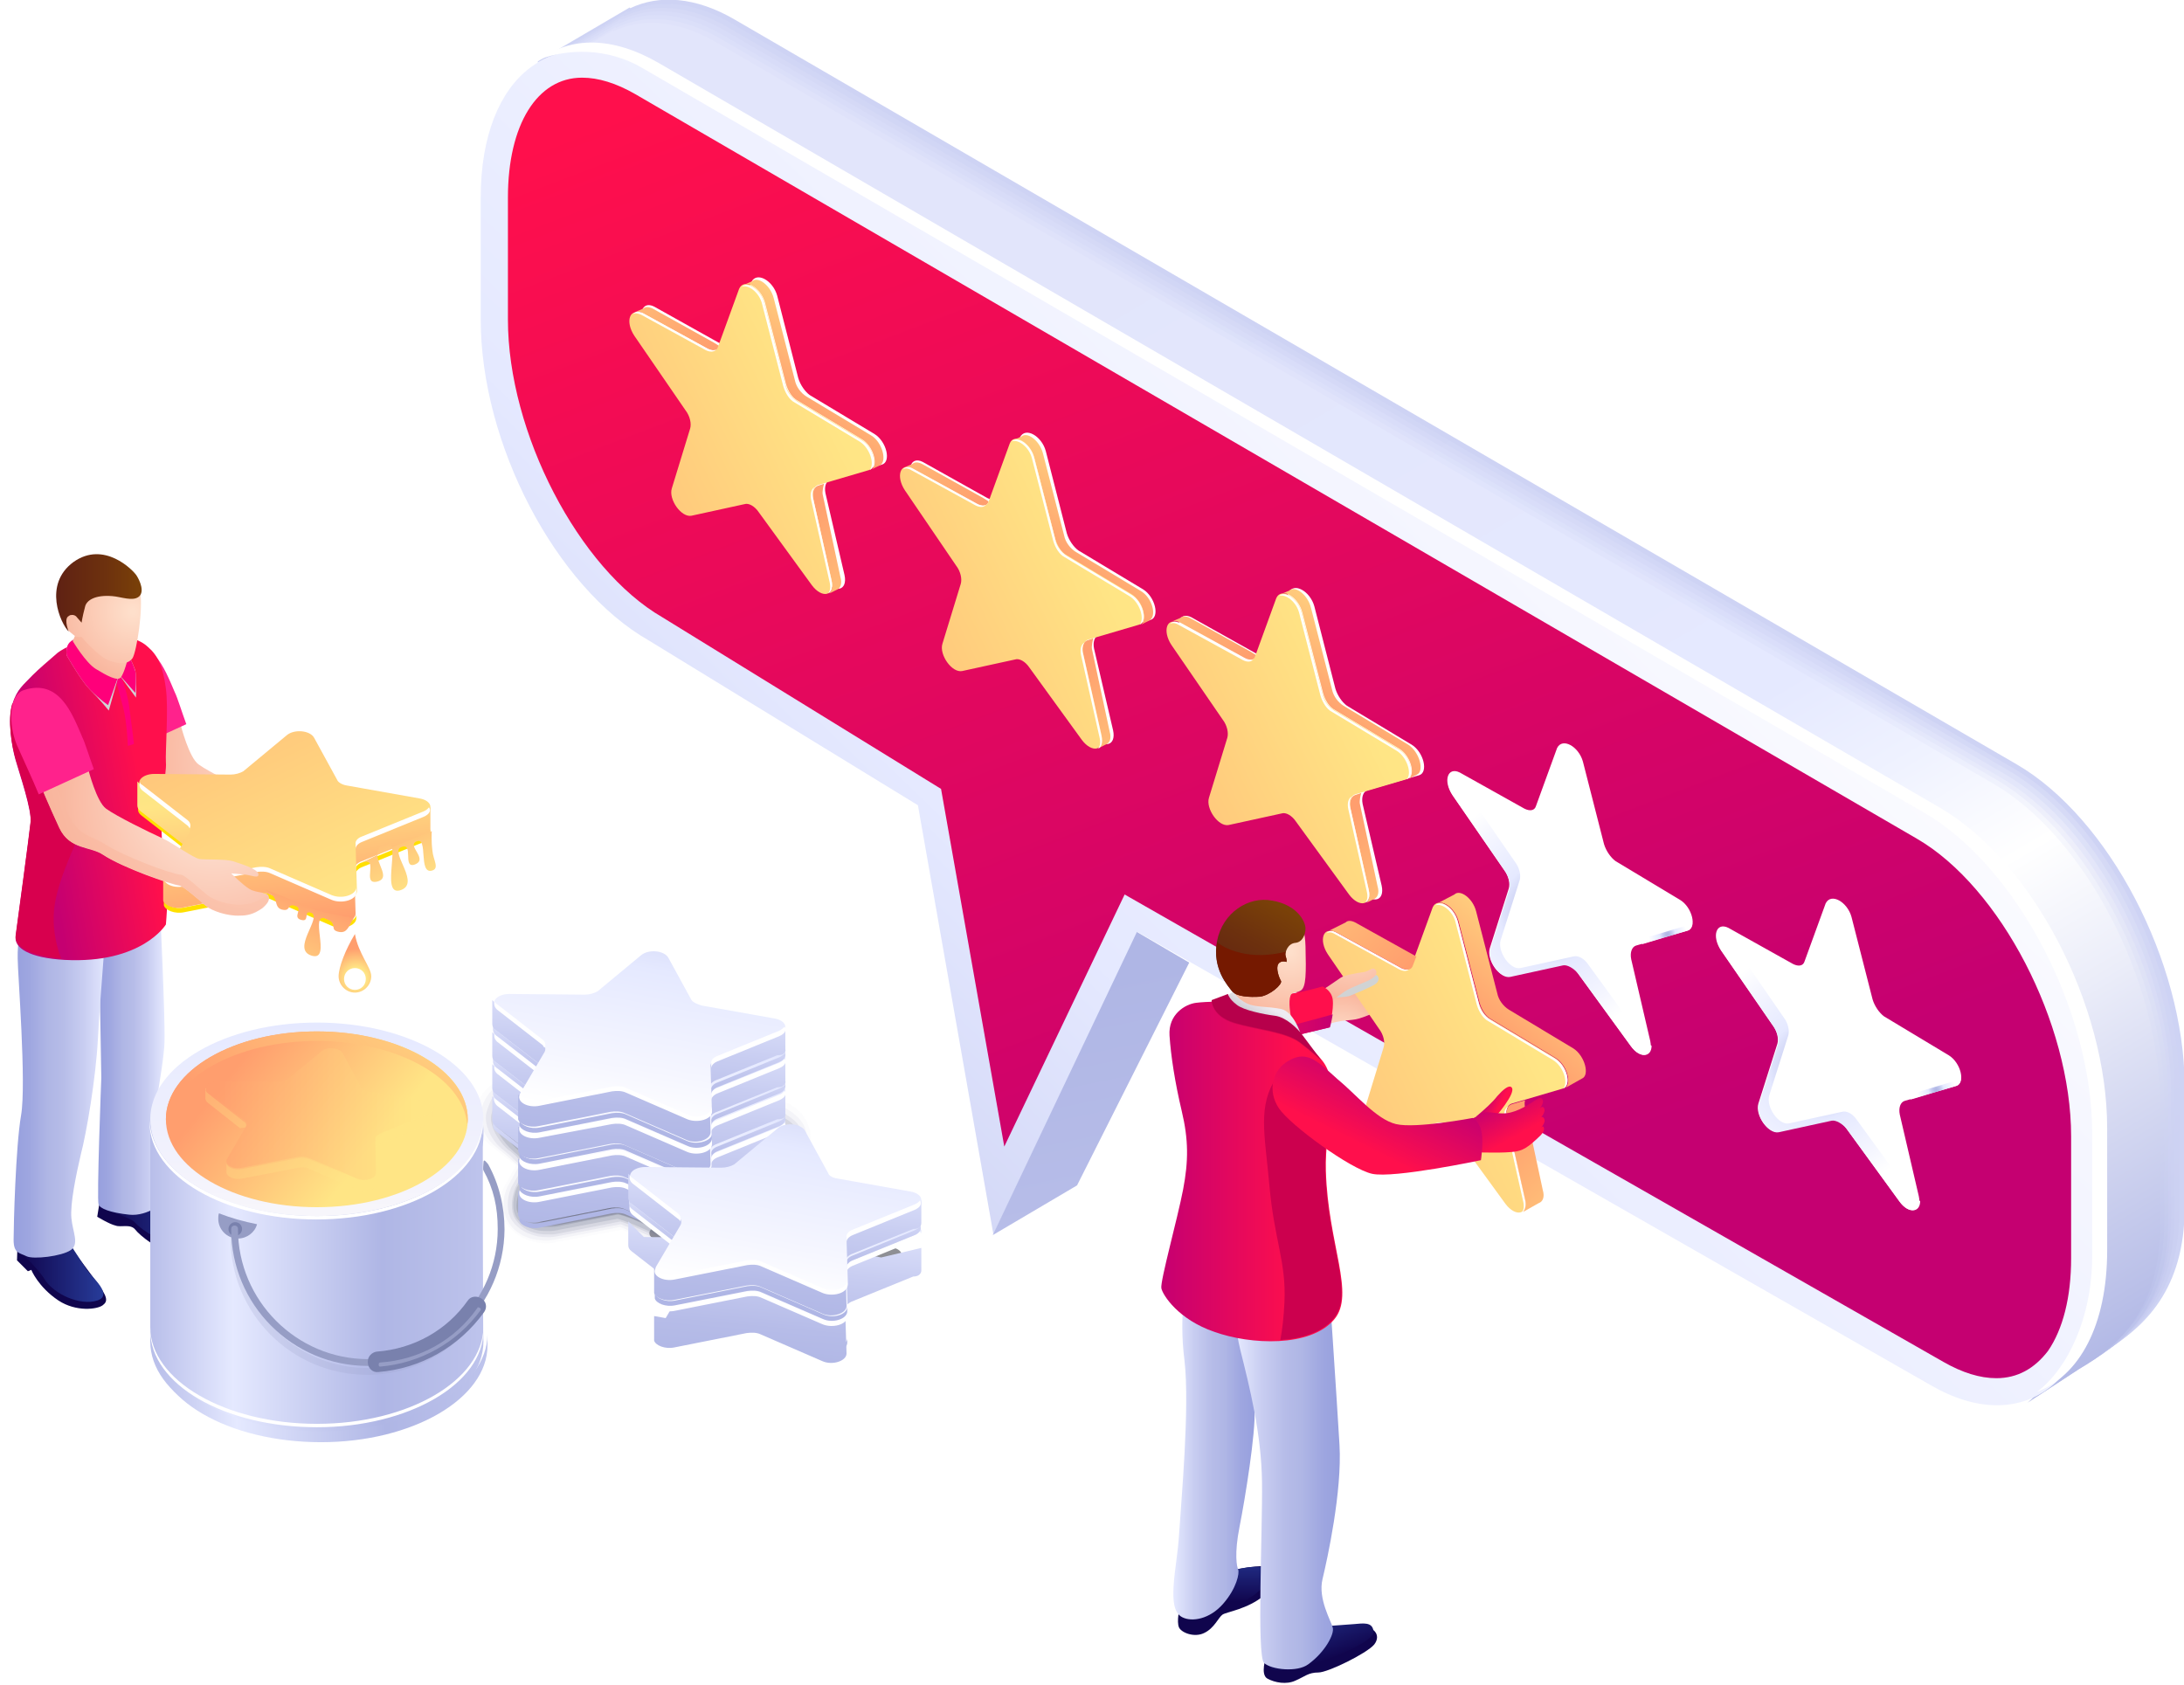 <svg width="539" height="416" viewBox="0 0 539 416" xmlns="http://www.w3.org/2000/svg" fill="none"><g clip-path="url(#a)"><path opacity=".5" d="M204.558 305.022l15.606 2.858c2.685.505 3.189 2.522 1.007 3.363l-13.257 5.381c-.839.336-1.342 1.009-1.342 1.513l.336 9.417c0 1.513-3.021 2.522-5.203 1.513l-13.089-5.717c-.839-.336-2.013-.505-3.02-.336l-15.438 3.026c-2.518.505-5.035-1.009-4.196-2.354l5.202-8.912c.336-.672.168-1.177-.503-1.681l-9.733-7.567c-1.678-1.345 0-3.027 2.685-3.027l16.277.169c1.007 0 2.182-.337 2.685-.841l9.398-7.735c1.51-1.345 5.034-1.009 5.873.504l4.866 9.08c0 .673.839 1.177 1.846 1.346z" fill="#1E202B"/><path opacity=".024" d="M172.171 310.234c-1.846 0-3.691-.336-5.202-1.009l-13.424-5.717-15.942 3.027c-.839.168-1.678.336-2.685.336-4.363 0-8.223-2.017-10.236-5.38-1.679-2.859-1.679-6.222 0-9.08l2.685-4.709-6.209-4.876c-3.189-2.522-4.531-6.558-3.357-10.425 1.511-4.204 5.706-6.894 10.908-6.894l16.613.168 8.894-7.399c2.014-1.681 4.866-2.69 7.887-2.69 4.531 0 8.39 2.186 10.236 5.549l4.028 7.398 14.767 2.691c4.866.841 8.39 4.372 8.893 8.744.504 4.203-2.013 8.071-6.376 9.92l-10.74 4.372.168 5.717c0 2.522-.839 4.877-2.685 6.726-1.678 2.354-4.867 3.531-8.223 3.531z" fill="#969DC5"/><path opacity=".067" d="M128.877 266.347l16.277.168 5.538-4.203c.168 0 3.188-2.522 3.188-2.522 1.846-1.514 4.867-2.691 7.551-2.691 2.853 0 5.874.673 7.72 2.186.839.673 1.678 1.513 2.181 2.354.168 0 2.685 4.372 2.685 4.54l1.343 2.522 10.572 2.523s3.356.672 3.523.672c3.357.673 7.048 2.859 8.559 5.213.671 1.009 1.007 2.186 1.007 3.195 0 3.867-2.853 7.735-6.713 9.416l-3.692 1.513-2.349 1.009-4.363 2.186.168 5.717c0 2.354-1.007 4.708-2.685 6.222l-1.678 1.345c-1.846 1.177-4.363 1.681-6.712 1.681-1.679 0-3.524-.504-5.035-1.009l-8.558-3.699s-4.195-1.849-4.363-1.849l-15.606 3.026c-.839.168-1.846.337-2.517.337-1.175 0-2.35-.169-3.356-.337-2.853-.672-5.202-2.354-6.377-4.708-1.343-2.69-1.175-6.053.336-8.744l2.517-4.54-2.853-2.522-2.685-2.186c-3.021-2.354-4.699-6.389-3.524-9.921.503-1.681 1.51-3.363 2.853-4.54 1.846-1.345 4.195-2.354 7.048-2.354z" fill="#8B92B7"/><path opacity=".11" d="M128.877 267.188l15.774.168 5.537-3.867c.168 0 3.021-2.186 3.189-2.354 1.678-1.345 4.866-2.859 7.216-2.859 2.517 0 5.705.169 7.383 1.514.839.672 1.678 1.177 2.182 2.186.335 0 2.685 4.035 2.852 4.203l1.343 2.523 9.901 3.026c0 .168 3.188.673 3.356.841 3.02.504 7.887 2.859 9.397 5.044.671 1.009 1.342 2.186 1.007 3.195.335 3.531-3.524 7.399-7.048 8.744l-3.524 1.513c-.168 0-2.182 1.009-2.182 1.009l-3.859 2.354.168 5.717c0 2.355-1.007 4.372-2.853 5.886-.504.504-1.175.84-1.678 1.177-1.678 1.009-4.363 1.345-6.377 1.345-1.51 0-3.524-.505-4.866-1.177l-8.391-3.531-4.195-1.682-15.103 2.859c-.671.168-1.846.336-2.517.336-1.007 0-2.349 0-3.356-.336-2.853-.673-5.202-2.354-6.209-4.372-1.175-2.354-.839-5.885.503-8.239l2.518-4.204-2.518-2.354c0-.168-2.349-2.018-2.517-2.186-2.685-2.018-4.866-6.39-3.859-9.416.503-1.514 1.007-3.195 2.181-4.204 1.511-1.682 3.692-2.859 6.545-2.859z" fill="#8086A9"/><path opacity=".154" d="M128.877 268.197l15.27.168 5.538-3.363c.336 0 3.021-2.018 3.188-2.186 1.511-1.177 4.699-3.026 6.88-3.026 2.35 0 5.538-.169 7.216 1.008.839.505 1.678 1.009 2.35 1.85.335 0 2.684 3.699 2.852 3.868l1.343 2.354 9.229 3.531c.168.168 2.853.84 3.189.84 2.685.505 9.061 2.691 10.068 4.709 1.007.84 1.51 2.186 1.007 3.363.336 3.026-4.195 7.062-7.384 8.239l-3.524 1.513c-.167.168-2.181 1.009-2.181 1.177l-3.356 2.691.168 5.549c0 2.186-1.175 4.035-3.021 5.38l-1.678 1.009c-1.51.841-4.363.841-6.209.841-1.342 0-3.524-.673-4.699-1.177l-8.054-3.531c-.168-.168-3.692-1.514-4.028-1.514l-14.599 2.859c-.671.168-1.846.336-2.349.336-.84 0-2.35 0-3.189-.168-2.853-.504-5.034-2.186-6.041-4.204-1.007-2.185-.503-5.717.671-7.903l2.35-4.035-2.014-2.354c.168-.168-2.014-2.018-2.349-2.186-2.35-1.85-5.035-6.222-4.196-8.912.504-1.345.672-3.027 1.678-4.036 1.007-1.513 3.189-2.69 5.874-2.69z" fill="#757B9B"/><path opacity=".197" d="M128.877 269.038l14.767.168 5.37-2.859c.335 0 2.853-1.849 3.02-2.017 1.343-1.009 4.699-3.027 6.713-3.027 2.013 0 5.37-.505 6.88.336.671.505 1.678.841 2.349 1.514.504 0 2.685 3.194 2.853 3.531l1.175 2.354 8.558 3.867c.168.168 2.685.841 3.02.841 2.35.504 9.733 2.69 10.74 4.54 1.343.841 1.678 2.186 1.007 3.363.336 2.69-5.034 6.726-7.719 7.735l-3.524 1.345c-.336.168-2.014 1.009-2.014 1.177l-3.021 2.859.168 5.548c0 2.018-1.342 3.868-3.02 5.045l-1.678.841c-1.343.672-4.363.504-6.041.504-1.175 0-3.524-.673-4.531-1.177l-7.719-3.363c-.336-.168-3.524-1.345-3.86-1.345l-14.264 2.69c-.503.168-1.846.337-2.349.337-.839 0-2.349 0-3.021-.169-2.685-.504-5.034-2.017-5.705-4.035-.839-2.018-.168-5.549 1.007-7.399l2.181-3.867-1.678-2.354c.168-.168-1.846-1.85-2.013-2.018-2.014-1.681-5.203-6.053-4.531-8.407.335-1.177 0-3.195 1.007-3.868.839-1.513 3.188-2.69 5.873-2.69z" fill="#6A708D"/><path opacity=".24" d="M128.877 269.879l14.263.168 5.37-2.522c.504 0 2.685-1.682 3.021-1.85 1.175-1.009 4.698-3.195 6.377-3.195 1.678 0 5.369-1.177 6.544-.336.839.168 1.51.672 2.349 1.177.672 0 2.853 2.858 3.021 3.195l1.175 2.186 7.887 4.371c.167.337 2.517.841 2.852 1.009 2.014.337 10.572 2.691 11.411 4.372 1.511.841 1.846 2.186 1.007 3.363.168 2.354-5.705 6.222-8.055 7.231l-3.524 1.345c-.335.168-2.013 1.009-1.846 1.177l-2.517 3.027.168 5.38c0 2.018-1.342 3.531-3.188 4.54-.504.337-1.007.337-1.678.673-1.175.504-4.363.168-5.706.168-1.007 0-3.356-.841-4.195-1.177l-7.384-3.195c-.335-.168-3.356-1.345-3.859-1.177l-13.76 2.691c-.504.168-1.846.336-2.35.336h-3.02c-2.685-.505-4.867-1.85-5.538-3.699-.671-1.682.336-5.549 1.175-7.063l2.181-3.699-1.174-2.354c.167-.336-1.511-1.85-1.846-2.018-1.846-1.345-5.37-5.885-4.699-7.903.336-1.009-.503-3.026.336-3.699.335-1.345 2.517-2.522 5.202-2.522z" fill="#5F647F"/><path opacity=".283" d="M129.045 270.719l13.76.168 5.202-2.017c.671 0 2.685-1.346 3.02-1.682 1.007-.841 4.699-3.195 6.041-3.195 1.343 0 5.37-1.681 6.209-.84.672.168 1.511.336 2.35.84.839 0 2.852 2.354 3.02 2.859l1.175 2.186 7.216 4.876c.167.336 2.181.841 2.852 1.009 1.678.336 11.411 2.859 12.083 4.036 1.678.672 2.181 2.354 1.006 3.363.168 1.849-6.376 5.885-8.39 6.726l-3.356 1.345c-.504.168-1.846 1.009-1.846 1.345l-2.014 3.363.168 5.381c0 1.849-1.51 3.363-3.356 4.035l-1.51.505c-.839.504-4.363-.168-5.538-.168-.839 0-3.356-.841-4.027-1.178l-7.216-3.026c-.504-.168-3.189-1.177-3.692-1.009l-13.425 2.522-2.181.336c-.504 0-2.349.169-2.853 0-2.685-.336-5.202-1.681-5.37-3.531-.671-1.345.672-5.38 1.511-6.557l2.013-3.532-.839-2.186c.168-.336-1.174-1.681-1.678-2.017-1.51-1.177-5.538-5.717-5.034-7.399.336-.841-1.007-3.027-.168-3.531 0-1.681 2.014-3.027 4.867-3.027z" fill="#555971"/><path opacity=".327" d="M129.045 271.56l13.257.168 5.202-1.681c.671 0 2.517-1.177 3.02-1.514.671-.672 4.699-3.363 5.706-3.363 1.174 0 5.202-2.185 6.041-1.513.671 0 1.51.168 2.349.505 1.007 0 2.853 2.017 3.188 2.69l1.175 2.186 6.545 5.381c.167.336 2.013.84 2.684 1.009 1.343.168 12.25 2.858 12.754 3.867 1.846.673 2.349 2.354 1.007 3.363.168 1.513-7.216 5.549-8.726 6.221l-3.356 1.346c-.504.168-1.679 1.009-1.679 1.345l-1.678 3.531.168 5.213c0 1.681-1.51 3.026-3.356 3.699-.503.168-1.007.336-1.51.336-.671.505-4.363-.504-5.202-.504-.672 0-3.356-1.009-3.86-1.177l-6.88-3.027c-.503-.168-2.853-1.009-3.524-.841l-12.921 2.522-2.182.337-2.852.168c-2.685-.336-5.203-1.513-5.035-3.363-.671-1.009 1.007-5.213 1.678-6.222l1.846-3.194-.503-2.186c.168-.337-1.007-1.682-1.343-2.018-1.174-.841-5.873-5.549-5.37-6.894.168-.673-1.51-2.859-.839-3.363-.671-1.514 1.343-3.027 4.196-3.027z" fill="#4A4D63"/><path opacity=".37" d="M129.045 272.401l12.753.168 5.202-1.177c.839 0 2.349-1.009 2.853-1.345.503-.505 4.698-3.531 5.537-3.531.839 0 5.035-2.523 5.706-2.018.671-.168 1.51 0 2.349.168 1.007 0 2.853 1.682 3.189 2.354l1.174 2.018 5.874 5.717c.167.504 1.845 1.009 2.517 1.177 1.007.168 13.089 2.858 13.592 3.531 2.014.673 2.517 2.354 1.007 3.363.168 1.177-7.887 5.213-9.062 5.717l-3.356 1.345c-.671.337-1.678 1.009-1.678 1.345l-1.175 3.868.168 5.212c0 1.682-1.678 2.859-3.524 3.195-.503.168-1.007.168-1.51.168-.503.337-4.363-.84-5.034-.84-.504 0-3.356-1.009-3.692-1.345l-6.545-2.859c-.671-.336-2.685-.841-3.356-.673l-12.418 2.354-2.013.337-2.685.168c-2.685-.336-5.202-1.345-4.867-3.027-.503-.84 1.511-5.044 1.846-5.717l1.846-3.026v-2.186c.168-.505-.671-1.514-1.174-1.85-.84-.673-6.042-5.381-5.538-6.558.168-.504-1.846-2.858-1.51-3.195-1.175-1.345.671-2.858 3.524-2.858z" fill="#3F4255"/><path opacity=".413" d="M129.045 273.242l12.417.168 5.035-.841c.839 0 2.349-.673 2.852-1.177.336-.336 4.699-3.531 5.202-3.531.504 0 5.035-3.027 5.37-2.691.672-.336 1.511-.336 2.35-.168 1.174 0 2.852 1.177 3.356 2.018l1.007 2.018 5.202 6.221c.335.505 1.51 1.009 2.349 1.177.671.169 13.928 2.859 14.264 3.363 2.181.505 2.685 2.354 1.007 3.363 0 .841-8.726 4.877-9.398 5.213l-3.356 1.345c-.671.336-1.51 1.009-1.51 1.513l-.839 4.036.168 5.045c0 1.513-1.678 2.522-3.692 2.858h-1.51c-.336.168-4.363-1.177-4.699-1.177-.336 0-3.188-1.177-3.524-1.345l-6.377-2.691c-.671-.336-2.517-.672-3.356-.504l-12.082 2.354-2.014.336-2.517.337c-2.685.336-5.034-1.177-4.699-2.859-.335-.504 1.846-4.876 2.182-5.381l1.678-2.858.336-2.018c.335-.504-.336-1.513-1.007-1.85-.671-.504-6.209-5.38-5.874-6.053.168-.336-2.349-2.69-2.013-3.027-.839-1.513.839-3.194 3.692-3.194z" fill="#343747"/><path opacity=".457" d="M129.045 274.25l11.914.168 5.034-.336c1.007 0 2.182-.504 2.853-1.009.168-.168 4.699-3.699 4.866-3.699.336 0 4.867-3.531 5.035-3.363.671-.336 1.51-.504 2.349-.504 1.342 0 3.021.84 3.356 1.681l1.007 1.85 4.531 6.726c.335.504 1.342 1.009 2.349 1.177.336 0 14.767 2.858 14.935 3.026 2.349.505 3.021 2.523 1.007 3.363 0 .337-9.397 4.54-9.733 4.709l-3.188 1.345c-.839.336-1.511 1.009-1.511 1.513l-.335 4.204.168 5.044c0 1.345-1.846 2.354-3.692 2.354-.504 0-1.007 0-1.51-.168-.168.168-4.363-1.513-4.531-1.513l-3.356-1.345-6.042-2.523c-.839-.336-2.181-.672-3.188-.504l-11.579 2.186s-1.846.336-2.013.336l-2.517.337c-2.685.336-5.035-1.009-4.364-2.691-.167-.336 2.182-4.708 2.35-4.876l1.51-2.691.671-2.017c.336-.505-.167-1.346-.671-1.85-.336-.168-6.377-5.213-6.209-5.549 0-.168-2.853-2.69-2.685-2.69-1.342-1.009.336-2.859 3.189-2.691z" fill="#292B39"/><path opacity=".5" d="M170.325 277.445l15.607 2.859c2.684.504 3.188 2.522 1.006 3.363l-13.257 5.38c-.839.337-1.342 1.009-1.342 1.514l.336 9.416c0 1.513-3.021 2.522-5.202 1.513l-13.089-5.717c-.839-.336-2.014-.504-3.021-.336l-15.438 3.027c-2.517.504-5.035-1.009-4.196-2.354l5.202-8.912c.336-.673.168-1.177-.503-1.682l-9.733-7.566c-1.678-1.346 0-3.027 2.685-3.027l16.278.168c1.006 0 2.181-.336 2.684-.841l9.398-7.734c1.51-1.346 5.034-1.009 5.873.504l4.866 9.08c0 .841.839 1.177 1.846 1.345z" fill="#1E202B"/><path d="M497.719 188.663l-316.318-183.787c-9.733-5.717-18.795-6.222-25.843-2.859l-.168-.168-22.654 13.284v.336c7.216-4.372 16.781-4.036 27.353 2.018l316.319 183.787c22.821 13.284 41.448 48.763 41.448 79.198v30.099c0 14.797-4.363 25.726-11.579 31.612l12.586-8.408c10.572-6.053 20.305-15.638 20.305-35.816v-30.098c-.168-30.435-18.627-65.914-41.449-79.198z" fill="#CED3F4"/><path d="M496.712 189.504l-315.983-183.619c-9.732-5.717-18.794-6.222-25.842-2.859l-.168-.168-22.654 13.284v.336c7.216-4.372 16.781-4.036 27.185 2.018l315.983 183.619c22.822 13.284 41.281 48.595 41.281 79.198v30.099c0 14.797-4.363 25.726-11.579 31.611l12.586-8.239c10.571-6.053 20.304-15.469 20.304-35.815v-30.099c.168-30.771-18.291-66.251-41.113-79.366z" fill="url(#b)"/><path d="M495.705 190.176l-315.815-183.282c-9.733-5.717-18.794-6.222-25.842-2.859l-.168-.168-22.654 13.284v.336c7.216-4.372 16.781-4.036 27.185 2.018l315.815 183.45c22.822 13.284 41.281 48.595 41.281 79.199v30.098c0 14.797-4.363 25.727-11.579 31.444l12.586-8.239c10.572-6.054 20.137-15.47 20.137-35.648v-30.098c.335-30.94-18.124-66.251-40.946-79.535z" fill="url(#c)"/><path d="M494.699 191.017l-315.48-183.282c-9.733-5.717-18.627-6.222-25.842-2.859l-.168-.168-22.486 13.284v.336c7.215-4.372 16.78-4.036 27.184 2.018l315.48 183.282c22.822 13.116 41.281 48.595 41.281 79.03v30.098c0 14.798-4.363 25.727-11.579 31.444l12.586-8.239c10.571-6.053 20.137-15.47 20.137-35.648v-30.098c.167-30.603-18.292-66.083-41.113-79.198z" fill="url(#d)"/><path d="M493.692 191.858l-315.144-183.114c-9.733-5.717-18.795-6.39-25.843-2.859l-.167-.168-22.487 13.284v.336c7.216-4.372 16.781-4.036 27.185 2.018l315.312 183.114c22.822 13.115 41.281 48.595 41.281 79.03v29.93c0 14.797-4.363 25.727-11.411 31.444l12.585-8.239c10.572-6.054 20.137-15.47 20.137-35.648v-30.267c-.167-30.434-18.626-65.746-41.448-78.861z" fill="url(#e)"/><path d="M492.853 192.53l-314.976-182.946c-9.733-5.549-18.795-6.222-25.843-2.69l-.168-.168-22.486 13.284v.336c7.216-4.372 16.781-4.035 27.185 2.018l314.976 182.609c22.822 13.116 41.281 48.427 41.281 78.862v29.93c0 14.797-4.363 25.559-11.411 31.444l12.586-8.239c10.571-6.053 20.137-15.47 20.137-35.648v-29.93c-.168-30.267-18.627-65.578-41.281-78.862z" fill="url(#f)"/><path d="M491.846 193.371l-314.808-182.778c-9.733-5.717-18.627-6.222-25.675-2.859l-.168-.168-22.486 13.284v.336c7.216-4.372 16.781-4.035 27.185 2.018l314.808 182.778c22.822 13.116 41.113 48.427 41.113 78.862v29.93c0 14.797-4.363 25.559-11.411 31.444l12.586-8.239c10.572-6.053 20.137-15.47 20.137-35.648v-29.93c-.168-30.603-18.627-65.914-41.281-79.03z" fill="url(#g)"/><path d="M476.407 201.274l-316.318-183.786c-22.822-13.284-41.449.841-41.449 31.276v30.099c0 30.603 18.459 66.082 41.449 79.198l66.452 40.692 18.627 105.934 35.575-74.658 195.664 111.818c22.822 13.284 41.449-.84 41.449-31.275v-30.099c-.168-30.603-18.627-66.082-41.449-79.198z" fill="url(#h)"/><path d="M492.685 340.165c-4.027 0-8.391-1.345-13.089-4.036l-202.041-115.35-29.702 62.215-15.607-88.278-68.801-42.373c-20.64-11.939-38.092-45.569-38.092-73.481v-30.099c0-17.992 7.215-29.594 18.291-29.594 4.027 0 8.39 1.345 13.089 4.036l316.318 183.787c20.641 11.939 38.093 45.568 38.093 73.481v30.099c0 9.584-2.014 17.487-5.706 22.868-3.356 4.372-7.551 6.726-12.753 6.726z" fill="url(#i)"/><path d="M293.497 237.594l-12.922-7.567-35.575 74.827 20.808-12.275 27.689-54.985z" fill="url(#j)"/><path d="M478.589 199.256l-316.151-183.786c-11.411-6.558-21.647-6.39-29.198-.841 6.712-2.522 16.445-3.027 25.339 2.186l316.318 183.786c22.822 13.284 41.449 48.763 41.449 79.198v30.099c0 15.302-6.041 27.913-13.593 33.63 10.404-4.036 17.285-16.311 17.285-34.975v-30.099c0-30.435-18.459-65.914-41.449-79.198zm-286.784-126.28l5.202 20.346c.503 1.681 1.678 3.363 2.853 4.204l15.941 9.584c3.021 1.85 4.196 6.895 1.846 7.567l-12.753 3.699c-1.007.337-1.51 1.682-1.175 3.363l4.699 20.178c.839 3.868-2.35 4.708-4.867 1.177l-13.089-17.992c-1.007-1.513-2.517-2.354-3.691-2.017l-13.089 2.858c-2.518.505-5.706-4.035-4.867-6.894l4.699-14.797c.335-1.177 0-3.027-1.175-4.54l-12.753-18.496c-2.35-3.531-1.175-7.062 1.846-5.549l15.941 8.912c1.343.673 2.517.504 2.853-.673l5.202-14.293c1.343-2.69 5.37-.336 6.377 3.363zm66.284 38.338l5.202 20.346c.504 1.682 1.678 3.363 2.853 4.204l15.942 9.584c3.02 1.85 4.195 6.894 1.846 7.567l-12.754 3.699c-1.007.337-1.51 1.682-1.175 3.363l4.699 20.178c.839 3.868-2.349 4.708-4.866 1.177l-13.089-17.992c-1.007-1.513-2.517-2.354-3.692-2.017l-13.089 2.858c-2.517.504-5.706-4.036-4.867-6.894l4.699-14.797c.336-1.177 0-3.027-1.175-4.54l-12.753-18.497c-2.349-3.531-1.175-7.062 1.846-5.548l15.942 8.911c1.342.673 2.517.505 2.852-.672l5.202-14.293c1.343-2.69 5.37-.336 6.377 3.363zm66.284 38.338l5.202 20.346c.504 1.682 1.678 3.363 2.853 4.204l15.942 9.584c3.02 1.85 4.195 6.894 1.846 7.567l-12.754 3.699c-1.007.337-1.51 1.682-1.174 3.363l4.698 20.178c.839 3.867-2.349 4.708-4.866 1.177l-13.089-17.992c-1.007-1.513-2.517-2.354-3.692-2.018l-13.089 2.859c-2.517.504-5.705-4.036-4.866-6.894l4.698-14.797c.336-1.177 0-3.027-1.174-4.54l-12.754-18.497c-2.349-3.531-1.175-7.062 1.846-5.549l15.942 8.912c1.342.673 2.517.505 2.853-.672l5.202-14.293c1.342-2.69 5.369-.336 6.376 3.363zm66.285 38.338l5.202 20.346c.503 1.681 1.678 3.363 2.852 4.204l15.942 9.584c3.021 1.85 4.195 6.894 1.846 7.567l-12.753 3.699c-1.007.336-1.511 1.682-1.175 3.363l4.699 20.178c.839 3.867-2.35 4.708-4.867 1.177l-13.089-17.992c-1.007-1.513-2.517-2.354-3.692-2.018l-13.089 2.859c-2.517.504-5.705-4.036-4.866-6.894l4.698-14.797c.336-1.177 0-3.027-1.174-4.54l-12.754-18.497c-2.349-3.531-1.174-7.062 1.846-5.549l15.942 8.912c1.343.673 2.517.505 2.853-.672l5.202-14.293c1.342-2.69 5.37-.336 6.377 3.363zm66.284 38.338l5.202 20.346c.503 1.681 1.678 3.363 2.853 4.204l15.941 9.584c3.021 1.85 4.196 6.894 1.846 7.567l-12.753 3.699c-1.007.336-1.511 1.682-1.175 3.363l4.699 20.178c.839 3.867-2.35 4.708-4.867 1.177l-13.089-17.992c-1.007-1.513-2.517-2.354-3.692-2.018l-13.089 2.859c-2.517.504-5.705-4.036-4.866-6.894l4.699-14.797c.335-1.178 0-3.027-1.175-4.54l-12.753-18.497c-2.35-3.531-1.175-7.062 1.845-5.549l15.942 8.912c1.343.673 2.517.505 2.853-.672l5.202-14.293c1.342-2.69 5.37-.336 6.377 3.363z" fill="#fff"/><path d="M406.431 231.373c-.671.168-1.006.84-1.174 1.681l11.243-3.363c.671-.168 1.007-.841 1.175-1.681l-11.244 3.363z" fill="url(#k)"/><path d="M405.089 256.09l-13.089-17.992c-1.007-1.513-2.517-2.354-3.692-2.017l-13.089 2.858c-2.517.505-5.705-4.035-4.866-6.894l4.698-14.797c.336-1.177 0-3.027-1.174-4.54l-12.754-18.496c-.839-1.346-1.174-2.523-1.174-3.531-2.685-1.009-3.524 2.354-1.343 5.717l12.754 18.496c1.006 1.513 1.51 3.363 1.174 4.54l-4.698 14.797c-.839 2.859 2.349 7.399 4.866 6.894l13.089-2.858c1.007-.169 2.517.672 3.692 2.017l13.089 17.992c2.181 3.027 5.034 2.691 5.034-.168-.839-.336-1.678-.841-2.517-2.018z" fill="url(#l)"/><path d="M471.373 294.428l-13.089-17.992c-1.007-1.513-2.517-2.354-3.692-2.017l-13.089 2.858c-2.517.505-5.705-4.035-4.866-6.894l4.699-14.797c.335-1.177 0-3.027-1.175-4.54l-12.753-18.496c-.84-1.346-1.343-2.523-1.175-3.532-2.685-1.008-3.524 2.355-1.343 5.717l12.754 18.497c1.007 1.513 1.51 3.363 1.174 4.54l-4.698 14.797c-.839 2.858 2.349 7.398 4.866 6.894l13.089-2.858c1.007-.169 2.517.672 3.692 2.017l13.089 17.992c2.182 3.027 5.034 2.691 5.034-.168-.839-.336-1.678-.841-2.517-2.018z" fill="url(#m)"/><path d="M472.716 269.71c-.672.169-1.007.841-1.175 1.682l11.243-3.363c.671-.168 1.007-.841 1.175-1.682l-11.243 3.363z" fill="url(#n)"/><path d="M335.616 198.415c-.167-.672.168-2.185.336-2.69l-1.51.505c-1.007.336-1.51 1.681-1.175 3.363l4.531 20.177c.336 1.346 0 2.354-.503 3.027l1.678-.841c1.006-.336 1.51-1.513 1.006-3.195l-4.363-20.346z" fill="url(#o)"/><path d="M291.315 153.688l15.942 8.744c1.342.672 2.517.504 2.853-.673l-1.343-.841-15.103-8.407c-1.006-.505-1.845-.505-2.349 0l-2.014.841c.336-.169 1.007-.168 2.014.336z" fill="url(#p)"/><path d="M347.531 183.787l-15.942-9.585c-1.342-.841-2.517-2.354-2.853-4.035l-5.202-20.178c-.839-3.363-4.027-5.549-5.37-4.204l-2.013.841c1.51-.841 4.363 1.345 5.202 4.372l5.202 20.177c.503 1.682 1.51 3.363 2.853 4.036l15.941 9.584c2.685 1.682 4.028 6.054 2.35 7.399l2.013-1.009c1.846-.841.672-5.549-2.181-7.398z" fill="url(#q)"/><path d="M321.185 150.998l5.202 20.177c.503 1.682 1.51 3.363 2.853 4.036l15.942 9.584c3.02 1.85 4.195 6.895 1.845 7.567l-12.585 3.699c-1.007.337-1.51 1.682-1.175 3.363l4.531 20.178c.839 3.868-2.349 4.54-4.866 1.177l-13.089-17.992c-1.007-1.513-2.518-2.354-3.524-2.017l-13.09 2.858c-2.517.505-5.705-4.035-4.866-6.726l4.531-14.797c.335-1.177 0-3.027-1.175-4.54l-12.585-18.328c-2.35-3.531-1.175-7.062 1.845-5.381l15.942 8.744c1.343.672 2.517.504 2.853-.673l5.202-14.292c1.175-2.691 5.202-.337 6.209 3.363z" fill="url(#r)"/><path d="M290.812 154.192l15.941 8.744c1.007.505 2.014.505 2.518-.168-.504.336-1.343.168-2.014-.168l-15.942-8.744c-1.175-.672-2.014-.504-2.517.168.503-.336 1.175-.336 2.014.168zm42.455 45.232c-.335-1.177-.168-2.185.336-2.858-.839.504-1.175 1.681-.839 3.195l4.531 20.178c.335 1.345.167 2.186-.336 2.858.839-.336 1.175-1.513.839-3.195l-4.531-20.178zm11.915-14.46l-15.942-9.585c-1.343-.841-2.517-2.354-2.853-4.035l-5.202-20.178c-.839-3.363-4.195-5.549-5.538-4.036 1.511-.672 4.363 1.345 5.035 4.372l5.202 20.178c.503 1.681 1.51 3.363 2.852 4.035l15.942 9.585c2.517 1.513 3.86 5.549 2.517 7.062 2.182-1.009.839-5.717-2.013-7.398z" fill="#fff"/><path d="M269.5 160.246c-.168-.673.168-2.186.336-2.691l-1.511.505c-1.007.336-1.51 1.681-1.174 3.363l4.53 20.178c.336 1.345.001 2.354-.503 3.026l1.678-.84c1.007-.337 1.51-1.514 1.007-3.195l-4.363-20.346z" fill="url(#s)"/><path d="M225.199 115.686l15.941 8.744c1.343.673 2.518.504 2.853-.673l-1.342-.84-15.103-8.408c-1.007-.504-1.846-.504-2.349 0l-2.014.841c.503-.168 1.175-.168 2.014.336z" fill="url(#t)"/><path d="M281.414 145.785l-15.941-9.585c-1.343-.84-2.517-2.354-2.853-4.035l-5.202-20.178c-.839-3.363-4.028-5.549-5.37-4.204l-2.014.841c1.511-.841 4.363 1.345 5.202 4.372l5.202 20.178c.504 1.681 1.511 3.363 2.853 4.035l15.942 9.585c2.685 1.681 4.027 6.053 2.349 7.398l2.014-1.009c2.014-1.009.839-5.717-2.182-7.398z" fill="url(#u)"/><path d="M255.236 112.828l5.202 20.177c.504 1.682 1.511 3.363 2.853 4.036l15.942 9.585c3.02 1.849 4.195 6.894 1.846 7.566l-12.586 3.699c-1.007.337-1.51 1.682-1.175 3.363l4.531 20.178c.839 3.868-2.349 4.54-4.866 1.177l-12.921-17.823c-1.007-1.514-2.518-2.354-3.524-2.018l-13.089 2.858c-2.518.505-5.706-4.035-4.867-6.726l4.531-14.797c.336-1.177 0-3.026-1.175-4.54l-12.585-18.496c-2.35-3.531-1.175-7.062 1.846-5.381l15.941 8.744c1.343.672 2.517.504 2.853-.673l5.202-14.292c1.007-2.691 5.034-.337 6.041 3.363z" fill="url(#v)"/><path d="M224.863 116.023l15.942 8.743c1.007.505 2.013.505 2.517-.168-.504.336-1.343.168-2.014-.168l-15.942-8.744c-1.174-.672-2.013-.504-2.517.168.504-.336 1.175-.336 2.014.169zm42.455 45.4c-.335-1.177-.167-2.186.336-2.859-.839.505-1.175 1.682-.839 3.195l4.531 20.178c.335 1.345.168 2.186-.336 2.858.839-.336 1.175-1.513.839-3.194l-4.531-20.178zm11.915-14.629l-15.942-9.585c-1.342-.841-2.517-2.354-2.853-4.035l-5.202-20.178c-.839-3.363-4.195-5.549-5.537-4.036 1.51-.672 4.363 1.345 5.034 4.372l5.202 20.178c.503 1.681 1.51 3.363 2.853 4.036l15.941 9.584c2.518 1.513 3.86 5.549 2.518 7.062 2.013-1.009.839-5.717-2.014-7.398z" fill="#fff"/><path d="M203.048 122.076c-.168-.673.168-2.186.335-2.691l-1.51.505c-1.007.336-1.51 1.681-1.174 3.363l4.53 20.178c.336 1.345 0 2.354-.503 3.026l1.678-.84c1.007-.337 1.51-1.514 1.007-3.195l-4.363-20.346z" fill="url(#w)"/><path d="M158.746 77.348l15.942 8.744c1.343.673 2.517.504 2.853-.673l-1.342-.841-15.103-8.407c-1.007-.504-1.846-.504-2.35 0l-2.013.841c.335-.168 1.007-.168 2.013.336z" fill="url(#x)"/><path d="M214.962 107.447l-15.941-9.585c-1.343-.841-2.518-2.354-2.853-4.036l-5.202-20.178c-.839-3.363-4.028-5.549-5.37-4.204l-2.014.841c1.51-.841 4.363 1.345 5.202 4.372l5.202 20.178c.504 1.681 1.511 3.363 2.853 4.036l15.942 9.585c2.685 1.681 4.027 6.053 2.349 7.398l2.014-1.008c1.846-.841.671-5.718-2.182-7.399z" fill="url(#y)"/><path d="M188.616 74.658l5.202 20.178c.504 1.681 1.511 3.363 2.853 4.035l15.942 9.585c3.02 1.85 4.195 6.894 1.846 7.567l-12.586 3.699c-1.007.336-1.51 1.681-1.174 3.363l4.53 20.178c.839 3.867-2.349 4.54-4.866 1.177l-13.089-17.992c-1.007-1.514-2.517-2.354-3.524-2.018l-13.089 2.859c-2.517.504-5.706-4.036-4.867-6.726l4.531-14.797c.336-1.178 0-3.027-1.174-4.54l-12.586-18.329c-2.349-3.531-1.175-7.062 1.846-5.381l15.942 8.744c1.342.673 2.517.504 2.852-.673l5.202-14.293c1.175-2.69 5.203-.504 6.209 3.363z" fill="url(#z)"/><path d="M158.243 77.685l15.942 8.744c1.007.504 2.014.504 2.517-.168-.503.336-1.342.168-2.014-.168l-15.942-8.744c-1.174-.673-2.013-.504-2.517.168.504-.336 1.175-.168 2.014.168zm42.456 45.4c-.336-1.177-.168-2.186.335-2.859-.839.505-1.174 1.682-.839 3.195l4.531 20.178c.336 1.345.168 2.186-.336 2.859.839-.337 1.175-1.514.839-3.195l-4.53-20.178zm11.914-14.461l-15.942-9.584c-1.342-.841-2.517-2.354-2.853-4.035l-5.202-20.178c-.839-3.363-4.195-5.549-5.537-4.036 1.51-.673 4.363 1.345 5.034 4.372l5.202 20.178c.503 1.681 1.51 3.363 2.853 4.035l15.941 9.584c2.518 1.514 3.86 5.549 2.518 7.063 2.181-1.009.839-5.718-2.014-7.399z" fill="#fff"/><path d="M323.366 246.338s6.881-4.877 10.572-5.045c3.692-.168 10.908 1.682 11.747 3.027.671 1.345-1.846 3.699-4.363 4.708-2.853 1.177-3.692 1.682-5.873 2.354-2.182.673-4.531.168-8.391 1.682-1.846.672-3.692-6.726-3.692-6.726z" fill="url(#A)"/><path d="M359.781 227.337l5.202 20.178c.503 1.681 1.51 3.363 2.853 4.035l15.941 9.585c3.021 1.849 4.196 6.894 1.846 7.567l-12.585 3.699c-1.007.336-1.51 1.681-1.175 3.363l4.531 20.178c.839 3.867-2.349 4.54-4.867 1.177l-13.089-17.992c-1.006-1.514-2.517-2.354-3.524-2.018l-13.089 2.858c-2.517.505-5.705-4.035-4.866-6.725l4.531-14.798c.335-1.177 0-3.026-1.175-4.54l-12.585-18.328c-2.35-3.531-1.175-7.062 1.845-5.381l15.942 8.744c1.343.673 2.517.505 2.853-.672l5.202-14.293c1.175-2.69 5.202-.336 6.209 3.363z" fill="url(#B)"/><path d="M329.408 230.532l15.941 8.744c1.007.504 2.014.504 2.518-.169-.504.337-1.343.169-2.014-.168l-15.942-8.743c-1.175-.673-2.014-.505-2.517.168.503-.337 1.175-.337 2.014.168zm42.455 45.4c-.336-1.177-.168-2.186.336-2.859-.839.505-1.175 1.682-.839 3.195l4.53 20.178c.336 1.345.168 2.186-.335 2.859.839-.337 1.174-1.514.839-3.195l-4.531-20.178zm11.914-14.629l-15.941-9.585c-1.343-.84-2.518-2.354-2.853-4.035l-5.202-20.178c-.839-3.363-4.195-5.549-5.538-4.036 1.51-.672 4.363 1.346 5.034 4.372l5.202 20.178c.504 1.682 1.511 3.363 2.853 4.036l15.942 9.584c2.517 1.514 3.86 5.549 2.517 7.063 2.182-1.009.839-5.718-2.014-7.399z" fill="#fff"/><path d="M376.394 273.41c-.168-.673-.168-1.345 0-1.85l-3.356 1.009c-1.007.336-1.511 1.681-1.175 3.363l4.531 20.178c.335 1.345 0 2.354-.504 3.026l3.86-2.185c1.007-.337 1.51-1.514 1.007-3.195l-4.363-20.346z" fill="url(#C)"/><path d="M329.911 230.195l15.942 8.744c1.342.673 2.517.505 2.853-.672l.839-2.186-15.103-8.408c-1.007-.504-1.846-.504-2.35 0l-4.363 2.186c.504-.336 1.175-.168 2.182.336z" fill="url(#D)"/><path d="M388.308 258.781l-15.942-9.585c-1.342-.841-2.517-2.354-2.852-4.035l-5.202-20.178c-.839-3.363-4.028-5.549-5.37-4.204l-4.195 2.186c1.51-.841 4.363 1.345 5.202 4.372l5.202 20.178c.503 1.681 1.51 3.363 2.852 4.035l15.942 9.585c2.685 1.681 4.028 6.053 2.35 7.398l4.195-2.354c1.846-.84.671-5.549-2.182-7.398z" fill="url(#E)"/><path d="M339.644 240.621c.671.336 1.007 1.513-.336 2.354-1.342.84-4.698 2.186-5.873 2.69-1.175.673-5.873.504-5.873.504l12.082-5.548z" fill="#D1D3D4"/><path d="M330.918 241.293c.671-.504 4.027-1.177 5.538-1.345 1.342-.168 2.181-1.177 2.684-.841.672.337 1.343 1.682-1.678 3.027-3.02 1.345-4.698 1.85-6.209 3.027-1.51 1.177-4.53 3.195-5.705 2.69-1.175-.504-.839-2.354-.839-2.354s5.538-3.699 6.209-4.204z" fill="url(#F)"/><path d="M326.387 243.479s2.181.841 2.517 3.195c.336 2.522-.839 6.894-.839 6.894l-24.5 5.885s-9.229 3.868-10.572-4.035c-1.342-7.399 3.692-8.576 15.271-9.08 11.578-.505 6.376-.337 9.9-1.009 3.692-.505 8.223-1.85 8.223-1.85z" fill="url(#G)"/><path d="M328.904 250.373c-.336 2.018-.671 3.195-.671 3.195l-24.5 5.885s-9.062 3.868-10.572-4.035c4.699-.168 7.719 2.018 18.123-.505 9.397-2.186 15.103-3.867 17.62-4.54z" fill="url(#H)"/><path opacity=".1" d="M334.442 412.973c-17.452 6.726-25.339 1.513-37.421-5.381-12.083-6.894-17.285-12.947-4.196-18.16 12.754-5.044 25.675.337 37.589 7.231 12.25 6.894 13.593 12.611 4.028 16.31z"/><path d="M291.147 396.831s-.839 3.363-.168 4.876c.672 1.345 3.86 2.522 6.209 1.345 2.517-1.177 3.524-3.867 4.531-4.54 1.007-.672 6.209-1.345 10.236-4.708 4.028-3.363 3.524-7.062-.503-7.23-4.027 0-11.243 1.681-13.76 3.531-2.517 1.681-6.545 6.726-6.545 6.726z" fill="#10054D"/><path d="M292.993 400.53c2.853.673 6.545-1.85 8.223-3.363 1.678-1.345 4.698-.673 8.558-3.699 3.86-3.027 5.202-5.213 3.524-6.222-1.678-1.009-8.223-.672-13.089 2.018-5.034 2.69-8.391 4.708-8.391 4.708s-1.174 3.699-.671 4.54c.504.673.336 1.682 1.846 2.018z" fill="url(#I)"/><path d="M292.993 315.111s-2.181 9.08-.671 20.682c1.342 11.602-.839 34.807-1.342 43.046-.504 8.239-3.357 18.328.839 20.346 2.349 1.177 6.712.504 10.068-3.363s4.027-7.567 3.692-8.407c-.336-.673-1.007-3.868.335-10.594 1.343-6.726 4.028-23.372 3.692-28.753-.168-5.381-2.181-30.603-2.181-30.603l-14.432-2.354z" fill="url(#J)"/><path d="M312.459 408.938s-1.51 4.371.336 5.38c1.845 1.009 4.698 1.514 6.88.505 2.349-1.009 3.188-2.018 5.705-2.018 2.349 0 11.915-4.708 13.76-6.894 1.846-2.354 0-4.876-4.53-4.54-4.531.336-11.076.841-12.083 1.345-1.342 0-10.068 6.222-10.068 6.222z" fill="#10054D"/><path d="M314.473 412.132c4.195.505 5.537-.672 9.565-1.513 3.859-.841 15.102-5.381 14.935-7.903-.168-2.522-2.685-2.018-4.867-1.85-2.181.169-9.061.673-9.565.673-.503 0-11.746 5.045-11.746 5.045s-.84 3.699 0 4.203c.839.505.503 1.177 1.678 1.345z" fill="url(#K)"/><path d="M306.25 318.137s-2.517 5.549-.168 14.965c2.35 9.417 5.202 20.683 5.37 32.621.168 11.939-1.342 42.878.504 44.728 1.845 1.681 8.222 2.354 10.907.336 4.195-3.027 6.545-7.567 6.041-9.08-.335-1.513-3.692-7.062-2.517-11.939 1.175-4.876 4.867-21.691 4.195-33.125-.671-11.434-2.685-41.364-2.685-41.364l-21.647 2.858z" fill="url(#L)"/><path d="M316.654 223.301c2.685 1.346 5.37 3.532 5.538 10.258.168 6.725.168 10.088-1.175 10.929-1.342.841-2.349 0-2.685 1.85-.335 1.849.336 5.044.336 5.044l-14.767-3.363s1.007-2.354 0-4.876c-1.007-2.354-5.202-7.23-2.014-14.124 3.356-6.726 11.579-7.231 14.767-5.718z" fill="url(#M)"/><path d="M322.192 229.187c0 1.345-.671 3.363-2.517 3.531-1.846.168-2.685 2.354-2.35 3.363.336 1.009.168 1.345.168 1.345s-1.342-.505-2.014.504c-.671 1.009.168 3.363.672 4.204.335.841-2.685 3.531-5.202 3.867-2.517.169-5.874 0-6.881-1.345-1.006-1.345-5.034-5.549-3.691-12.443 1.342-6.894 7.719-11.098 13.592-9.921 6.041 1.009 8.223 5.045 8.223 6.895z" fill="url(#N)"/><path d="M321.017 255.25s-1.678-5.549-4.866-6.222c-3.356-.672-6.209-.336-8.391-1.345-2.181-1.009-3.356-2.859-3.356-2.859s-2.517.673-.671 3.027c1.678 2.354 17.284 7.399 17.284 7.399z" fill="url(#O)"/><path d="M308.767 250.037c-3.02-1.009-6.209-2.859-6.209-2.859s-4.698 0-7.383.337c-2.685.336-6.88 2.858-6.545 8.071.336 5.044 1.343 11.602 3.021 18.664 1.678 7.063 1.678 12.275.335 19.338-1.342 7.062-5.705 22.7-5.37 24.381.336 1.682 4.196 7.735 13.09 10.762 8.893 3.194 23.66 3.867 29.534-3.027 5.37-6.222-1.511-18.496-2.014-36.657-.336-11.434 3.86-21.523-1.007-27.408-4.866-5.885-10.404-9.584-13.424-10.425-3.357-.841-4.028-1.177-4.028-1.177z" fill="url(#P)"/><path d="M321.521 255.586c-1.343-1.85-4.196-4.54-6.881-4.876-2.684-.337-7.719-1.346-9.397-2.691-2.014-1.513-2.181-2.69-2.181-2.69l-4.028 1.513s0 3.868 5.538 5.549c5.538 1.682 12.753 2.186 16.277 4.876 3.524 2.691 5.202 4.372 5.202 4.372l-4.53-6.053z" fill="#B7004B"/><path opacity=".5" d="M299.37 246.842c.168.841.671 3.867 5.538 5.381 5.537 1.681 12.753 2.186 16.277 4.876 1.342 1.009 2.349 1.85 3.188 2.522l1.678 2.186s-1.678-1.681-5.202-4.372c-3.524-2.69-10.739-3.194-16.277-4.876-5.538-1.681-5.538-5.549-5.538-5.549l.336-.168z" fill="#B7004B"/><path d="M315.144 265.675c3.86-5.717 9.229-1.177 13.257 2.69 0 3.868-1.511 13.452-1.343 20.514.504 18.16 7.384 30.603 2.014 36.657-2.853 3.363-7.719 4.876-13.089 5.212.503-2.69.839-5.717 1.007-9.248.503-9.921-2.517-15.47-3.692-28.753-1.175-13.116-3.021-19.674 1.846-27.072z" fill="#CC004E"/><path d="M300.377 232.55c1.174 1.008 3.356 2.185 6.88 2.858 3.692.673 7.383.168 10.068-.504-.167.336-.167.84 0 1.177.336 1.009.168 1.345.168 1.345s-1.342-.505-2.014.504c-.671 1.009.168 3.363.672 4.204.335.841-2.685 3.531-5.202 3.867-2.517.169-5.874 0-6.881-1.345-1.006-1.345-4.866-5.549-3.691-12.106z" fill="#751900"/><path d="M364.312 275.596c2.349-2.018 4.027-3.532 5.202-5.045 1.342-1.513 2.852-2.858 3.524-2.186 1.342 1.345-4.196 7.567-4.196 7.567l-4.53-.336z" fill="url(#Q)"/><path d="M362.466 284.339s6.88.337 10.572 0c2.013-.168 3.356-.504 6.208-3.195 1.343-1.177 2.182-2.185 1.679-3.026-.168-.337-.839.504-.839.504s1.51-1.513 1.006-2.522c-.503-1.009-1.174.168-1.174.168s1.678-1.681 1.174-2.69c-.503-1.009-1.342.336-1.342.336s1.342-1.513 1.007-2.354c-.336-.841-.839-.673-1.846 0-1.343.841-4.195 2.858-7.048 3.195-3.021.336-5.202-1.009-7.048.504-1.846 1.514-5.202 1.514-5.202 1.514l2.853 7.566z" fill="url(#R)"/><path d="M318.332 261.639c-4.531 2.354-5.537 7.735-2.685 11.939 2.853 4.203 17.62 14.965 22.99 16.142 5.37 1.177 26.849-3.363 26.849-3.363s.671-4.204.168-6.894c-.503-2.69-2.181-3.531-2.181-3.531s-14.096 2.69-18.963 1.513c-4.866-1.177-9.9-7.398-14.431-11.098-4.867-4.372-7.384-7.062-11.747-4.708z" fill="url(#S)"/><path d="M169.654 305.19l-15.103-6.558c-1.006-.505-2.349-.505-3.524-.336l-17.787 3.531c-2.35.504-4.531-.505-5.034-1.682v1.177c.335 1.177 2.684 2.186 5.034 1.682l17.787-3.531c1.175-.168 2.518-.168 3.524.336l15.103 6.558c2.517 1.177 6.041 0 6.041-1.85v-1.009c-.168 1.85-3.691 2.859-6.041 1.682z" fill="url(#T)"/><path d="M134.414 288.711c.336-.672.168-1.345-.671-1.849l-11.243-8.744c-.503-.505-.839-1.009-.839-1.514v1.178c0 .504.168 1.008.839 1.513l11.243 8.744c.336.168.504.336.671.672z" fill="url(#U)"/><path d="M192.308 284.508l-15.27 6.221c-1.007.336-1.678 1.177-1.511 1.85v1.009c0-.673.672-1.346 1.511-1.682l15.27-6.221c1.175-.505 1.678-1.346 1.511-2.018v-1.177c.167.84-.336 1.513-1.511 2.018z" fill="url(#V)"/><path d="M193.819 282.658v-5.549l-9.901 2.354-10.74-2.018c-1.175-.168-2.181-.84-2.517-1.513l-5.705-10.425c-1.007-1.682-4.867-2.186-6.713-.673l-10.74 8.912c-.671.673-1.845 1.009-3.188.841l-18.794-.168h-.168l-3.86-3.868v5.885c0 .505.168 1.009.839 1.514l11.243 8.743c.672.505 1.007 1.346.504 2.018l-3.356 5.717-2.853-.504v6.053c.335 1.177 2.685 2.186 5.034 1.682l17.788-3.531c1.174-.169 2.517-.169 3.524.336l15.103 6.558c2.517 1.009 6.041 0 6.041-1.85l-.336-10.93c0-.672.503-1.345 1.51-1.849l15.271-6.222c1.678 0 2.181-.84 2.014-1.513z" fill="url(#W)"/><path d="M173.178 271.728l17.956 3.195c3.02.504 3.691 2.858 1.006 3.867l-15.27 6.222c-1.007.336-1.678 1.177-1.51 1.849l.335 10.93c0 1.85-3.524 2.859-6.041 1.85l-15.103-6.558c-1.007-.504-2.349-.504-3.524-.336l-17.787 3.531c-3.021.504-5.874-1.009-4.867-2.859l6.041-10.257c.336-.672.168-1.513-.503-2.018l-11.411-8.743c-1.846-1.514 0-3.531 3.021-3.531l18.794.168c1.175 0 2.349-.337 3.188-.841l10.74-8.912c1.846-1.513 5.706-1.177 6.712.673l5.706 10.425c.336.672 1.342 1.177 2.517 1.345z" fill="url(#X)"/><path d="M134.414 282.322c.336-.673.168-1.514-.503-2.018l-11.243-8.744c-.336-.168-.504-.336-.504-.673-.335.673-.167 1.346.504 2.018l11.243 8.744.503.673zm57.894-4.204l-15.27 6.221c-1.007.337-1.678 1.177-1.511 1.85v1.177c0-.673.672-1.345 1.511-1.682l15.27-6.221c1.511-.673 1.846-1.513 1.343-2.354-.336.336-.672.672-1.343 1.009zm-22.654 20.682l-15.103-6.558c-1.006-.504-2.349-.504-3.524-.336l-17.787 3.531c-2.182.336-4.195-.336-4.867-1.513-1.007 1.681 1.846 3.363 4.867 2.69l17.787-3.531c1.175-.168 2.518-.168 3.524.336l15.103 6.558c2.517 1.009 6.041 0 6.041-1.85v-1.177c-.168 2.018-3.692 2.859-6.041 1.85z" fill="#fff"/><path d="M169.654 297.455l-15.103-6.558c-1.006-.504-2.349-.504-3.524-.336l-17.787 3.531c-2.35.505-4.531-.504-5.034-1.681v1.177c.335 1.177 2.684 2.186 5.034 1.681l17.787-3.531c1.175-.168 2.518-.168 3.524.336l15.103 6.558c2.517 1.177 6.041 0 6.041-1.849v-1.009c-.168 1.681-3.691 2.69-6.041 1.681z" fill="url(#Y)"/><path d="M134.414 280.808c.336-.672.168-1.345-.671-1.849l-11.243-8.744c-.503-.504-.839-1.009-.839-1.513v1.177c0 .504.168 1.009.839 1.513l11.243 8.744c.336.168.504.504.671.672z" fill="url(#Z)"/><path d="M192.308 276.773l-15.27 6.221c-1.007.337-1.678 1.177-1.511 1.85v1.009c0-.673.672-1.345 1.511-1.682l15.27-6.221c1.175-.504 1.678-1.345 1.511-2.018v-1.177c.167.673-.336 1.513-1.511 2.018z" fill="url(#aa)"/><path d="M193.819 274.755v-5.549l-9.901 2.354-10.74-2.018c-1.175-.168-2.181-.841-2.517-1.513l-5.705-10.425c-1.007-1.682-4.867-2.186-6.713-.673l-10.74 8.912c-.671.673-1.845 1.009-3.188.841l-18.794-.168h-.168l-3.86-3.868v5.885c0 .505.168 1.009.839 1.514l11.243 8.743c.672.505 1.007 1.346.504 2.018l-3.356 5.717-2.853-.504v6.053c.335 1.177 2.685 2.186 5.034 1.682l17.788-3.531c1.174-.169 2.517-.169 3.524.336l15.103 6.558c2.517 1.177 6.041 0 6.041-1.85l-.336-10.93c0-.672.503-1.345 1.51-1.849l15.271-6.222c1.678 0 2.181-.672 2.014-1.513z" fill="url(#ab)"/><path d="M173.178 263.993l17.956 3.195c3.02.505 3.691 2.859 1.006 3.868l-15.27 6.221c-1.007.337-1.678 1.177-1.51 1.85l.335 10.93c0 1.849-3.524 2.858-6.041 1.849l-15.103-6.558c-1.006-.504-2.349-.504-3.524-.336l-17.787 3.531c-3.021.505-5.874-1.009-4.867-2.858l6.041-10.257c.336-.673.168-1.514-.503-2.018l-11.243-8.744c-1.846-1.513 0-3.531 3.02-3.531l18.795.168c1.175 0 2.349-.336 3.188-.841l10.74-8.912c1.846-1.513 5.705-1.177 6.712.673l5.706 10.425c.168.505 1.174 1.009 2.349 1.345z" fill="url(#ac)"/><path d="M134.414 274.419c.336-.673.168-1.514-.503-2.018l-11.243-8.744c-.336-.168-.504-.336-.504-.672-.335.672-.167 1.345.504 2.017l11.243 8.744c.168.336.336.505.503.673zm57.894-4.204l-15.27 6.221c-1.007.337-1.678 1.177-1.511 1.85v1.177c0-.673.672-1.345 1.511-1.681l15.27-6.222c1.511-.672 1.846-1.513 1.343-2.354-.336.336-.672.841-1.343 1.009zm-22.654 20.682l-15.103-6.558c-1.006-.504-2.349-.504-3.524-.336l-17.787 3.531c-2.182.337-4.195-.336-4.867-1.513-1.007 1.681 1.846 3.363 4.867 2.69l17.787-3.531c1.175-.168 2.518-.168 3.524.337l15.103 6.557c2.517 1.009 6.041 0 6.041-1.849v-1.177c-.168 2.017-3.692 3.026-6.041 1.849z" fill="#fff"/><path d="M169.654 289.384l-15.103-6.558c-1.006-.504-2.349-.504-3.524-.336l-17.787 3.531c-2.35.504-4.531-.505-5.034-1.682v1.177c.335 1.177 2.684 2.186 5.034 1.682l17.787-3.531c1.175-.168 2.518-.168 3.524.336l15.103 6.558c2.517 1.177 6.041 0 6.041-1.85v-1.009c-.168 1.85-3.691 2.859-6.041 1.682z" fill="url(#ad)"/><path d="M134.414 272.905c.336-.672.168-1.345-.671-1.849l-11.243-8.744c-.503-.505-.839-1.009-.839-1.513v1.177c0 .504.168 1.009.839 1.513l11.243 8.744c.336.168.504.336.671.672z" fill="url(#ae)"/><path d="M192.308 268.702l-15.27 6.221c-1.007.336-1.678 1.177-1.511 1.85v1.009c0-.673.672-1.346 1.511-1.682l15.27-6.221c1.175-.505 1.678-1.346 1.511-2.018v-1.177c.167.841-.336 1.513-1.511 2.018z" fill="url(#af)"/><path d="M193.819 266.852v-5.549l-9.901 2.354-10.74-2.017c-1.175-.169-2.181-.841-2.517-1.514l-5.705-10.425c-1.007-1.681-4.867-2.186-6.713-.673l-10.74 8.912c-.671.673-1.845 1.009-3.188.841l-18.794-.168h-.168l-3.86-3.867v5.885c0 .504.168 1.009.839 1.513l11.243 8.744c.672.504 1.007 1.345.504 2.018l-3.356 5.717-2.853-.505v6.054c.335 1.177 2.685 2.185 5.034 1.681l17.788-3.531c1.174-.168 2.517-.168 3.524.336l15.103 6.558c2.517 1.177 6.041 0 6.041-1.85l-.336-10.929c0-.673.503-1.345 1.51-1.85l15.271-6.221c1.678 0 2.181-.841 2.014-1.514z" fill="url(#ag)"/><path d="M173.178 255.922l17.956 3.195c3.02.505 3.691 2.859 1.006 3.868l-15.27 6.221c-1.007.337-1.678 1.177-1.51 1.85l.335 10.929c0 1.85-3.524 2.859-6.041 1.85l-15.103-6.558c-1.006-.504-2.349-.504-3.524-.336l-17.787 3.531c-3.021.505-5.874-1.009-4.867-2.858l6.041-10.257c.336-.673.168-1.514-.503-2.018l-11.243-8.744c-1.846-1.513 0-3.531 3.02-3.531l18.795.168c1.175 0 2.349-.336 3.188-.841l10.74-8.912c1.846-1.513 5.705-1.177 6.712.673l5.706 10.425c.168.673 1.174 1.177 2.349 1.345z" fill="url(#ah)"/><path d="M134.414 266.516c.336-.673.168-1.513-.503-2.018l-11.243-8.744c-.336-.168-.504-.336-.504-.672-.335.672-.167 1.345.504 2.018l11.243 8.743c.168.168.336.337.503.673zm57.894-4.204l-15.27 6.222c-1.007.336-1.678 1.177-1.511 1.849v1.177c0-.672.672-1.345 1.511-1.681l15.27-6.222c1.511-.672 1.846-1.513 1.343-2.354-.336.337-.672.673-1.343 1.009zm-22.654 20.682l-15.103-6.557c-1.006-.505-2.349-.505-3.524-.337l-17.787 3.531c-2.182.337-4.195-.336-4.867-1.513-1.007 1.682 1.846 3.363 4.867 2.69l17.787-3.362c1.175-.169 2.518-.169 3.524.336l15.103 6.558c2.517 1.009 6.041 0 6.041-1.85v-1.177c-.168 1.681-3.692 2.69-6.041 1.681z" fill="#fff"/><path d="M169.654 281.649l-15.103-6.558c-1.006-.504-2.349-.504-3.524-.336l-17.787 3.531c-2.35.504-4.531-.504-5.034-1.681v1.177c.335 1.177 2.684 2.185 5.034 1.681l17.787-3.531c1.175-.168 2.518-.168 3.524.336l15.103 6.558c2.517 1.177 6.041 0 6.041-1.85v-1.009c-.168 1.682-3.691 2.691-6.041 1.682z" fill="url(#ai)"/><path d="M134.414 265.002c.336-.672.168-1.345-.671-1.849l-11.243-8.744c-.503-.505-.839-1.009-.839-1.513v1.177c0 .504.168 1.008.839 1.513l11.243 8.744c.336.168.504.504.671.672z" fill="url(#aj)"/><path d="M192.308 260.967l-15.27 6.221c-1.007.337-1.678 1.177-1.511 1.85v1.009c0-.673.672-1.345 1.511-1.682l15.27-6.221c1.175-.505 1.678-1.345 1.511-2.018v-1.177c.167.673-.336 1.513-1.511 2.018z" fill="url(#ak)"/><path d="M193.819 258.949v-5.549l-9.901 2.354-10.74-2.018c-1.175-.168-2.181-.841-2.517-1.513l-5.705-10.425c-1.007-1.682-4.867-2.186-6.713-.673l-10.74 8.912c-.671.672-1.845 1.009-3.188.841l-18.794-.169h-.168l-3.86-3.867v5.885c0 .505.168 1.009.839 1.514l11.243 8.743c.672.505 1.007 1.345.504 2.018l-3.356 5.717-2.853-.504v6.053c.335 1.177 2.685 2.186 5.034 1.682l17.788-3.532c1.174-.168 2.517-.168 3.524.337l15.103 6.558c2.517 1.177 6.041 0 6.041-1.85l-.336-10.93c0-.672.503-1.345 1.51-1.849l15.271-6.222c1.678 0 2.181-.673 2.014-1.513z" fill="url(#al)"/><path d="M173.178 248.187l17.956 3.195c3.02.505 3.691 2.859 1.006 3.868l-15.27 6.221c-1.007.336-1.678 1.177-1.51 1.85l.335 10.929c0 1.85-3.524 2.859-6.041 1.85l-15.103-6.558c-1.006-.504-2.349-.504-3.524-.336l-17.787 3.531c-3.021.504-5.874-1.009-4.867-2.859l6.041-10.257c.336-.672.168-1.513-.503-2.017l-11.243-8.744c-1.846-1.513 0-3.531 3.02-3.531l18.627.168c1.175 0 2.349-.336 3.188-.841l10.74-8.912c1.846-1.513 5.706-1.177 6.712.673l5.706 10.425c.336.505 1.342 1.009 2.517 1.345z" fill="url(#am)"/><path d="M134.414 258.612c.336-.672.168-1.513-.503-2.017l-11.243-8.744c-.336-.168-.504-.336-.504-.673-.335.673-.167 1.345.504 2.018l11.243 8.744c.168.336.336.504.503.672zm57.894-4.203l-15.27 6.221c-1.007.336-1.678 1.177-1.511 1.85v1.177c0-.673.672-1.345 1.511-1.682l15.27-6.221c1.511-.673 1.846-1.514 1.343-2.354-.336.336-.672.672-1.343 1.009zm-22.654 20.682l-15.103-6.558c-1.006-.504-2.349-.504-3.524-.336l-17.787 3.531c-2.182.336-4.195-.336-4.867-1.513-1.007 1.681 1.846 3.363 4.867 2.69l17.787-3.531c1.175-.168 2.518-.168 3.524.336l15.103 6.558c2.517 1.009 6.041 0 6.041-1.85v-1.177c-.168 2.018-3.692 3.027-6.041 1.85z" fill="#fff"/><path d="M203.048 332.094l-15.103-6.558c-1.007-.504-2.349-.504-3.524-.336l-17.788 3.531c-2.349.504-4.53-.505-5.034-1.682v1.177c.336 1.177 2.685 2.186 5.034 1.682l17.788-3.531c1.175-.168 2.517-.168 3.524.336l15.103 6.558c2.517 1.177 6.041 0 6.041-1.85v-1.009c-.168 1.85-3.524 2.691-6.041 1.682z" fill="url(#an)"/><path d="M167.976 315.447c.336-.673.168-1.345-.671-1.85l-11.243-8.743c-.504-.505-.839-1.009-.839-1.514v1.177c0 .505.167 1.009.839 1.514l11.243 8.743c.335.169.503.505.671.673z" fill="url(#ao)"/><path d="M225.702 311.412l-15.271 6.221c-1.006.336-1.678 1.177-1.51 1.85v1.009c0-.673.671-1.346 1.51-1.682l15.271-6.221c1.175-.505 1.678-1.346 1.51-2.018v-1.177c.168.672-.335 1.513-1.51 2.018z" fill="url(#ap)"/><path d="M227.38 309.562v-5.549l-9.901 2.354-10.739-2.018c-1.175-.168-2.182-.841-2.517-1.513l-5.706-10.425c-1.007-1.682-4.866-2.186-6.712-.673l-10.74 8.912c-.671.672-1.846 1.009-3.188.841l-18.795-.169h-.168l-3.859-3.867v5.885c0 .505.168 1.009.839 1.514l11.243 8.743c.671.505 1.007 1.345.503 2.018l-3.356 5.717-2.852-.504v6.053c.335 1.177 2.684 2.186 5.034 1.682l17.787-3.532c1.175-.168 2.518-.168 3.524.337l15.103 6.558c2.517 1.177 6.041 0 6.041-1.85l-.335-10.93c0-.672.503-1.345 1.51-1.849l15.27-6.222c1.511 0 2.014-.841 2.014-1.513z" fill="url(#aq)" filter="url(#ar)"/><path d="M206.74 298.632l17.955 3.195c3.021.504 3.692 2.858 1.007 3.867l-15.271 6.222c-1.006.336-1.678 1.177-1.51 1.85l.336 10.929c0 1.85-3.524 2.859-6.041 1.85l-15.103-6.558c-1.007-.504-2.349-.504-3.524-.336l-17.788 3.531c-3.02.504-5.873-1.009-4.866-2.859l6.041-10.257c.336-.672.168-1.513-.503-2.018l-11.411-8.743c-1.846-1.514 0-3.531 3.02-3.531l18.795.168c1.174 0 2.349-.337 3.188-.841l10.74-8.912c1.846-1.513 5.705-1.177 6.712.673l5.706 10.425c.335.504 1.342 1.177 2.517 1.345z" fill="url(#as)"/><path d="M167.808 309.226c.336-.673.168-1.514-.503-2.018l-11.243-8.744c-.336-.168-.504-.336-.504-.672-.335.672-.168 1.345.504 2.017l11.243 8.744c.335.168.503.336.503.673zm57.894-4.372l-15.271 6.221c-1.006.337-1.678 1.177-1.51 1.85v1.177c0-.673.671-1.345 1.51-1.681l15.271-6.222c1.51-.673 1.846-1.513 1.342-2.354-.167.336-.671.841-1.342 1.009zm-22.654 20.85l-15.103-6.558c-1.007-.504-2.349-.504-3.524-.336l-17.787 3.531c-2.182.336-4.196-.336-4.867-1.513-1.007 1.681 1.846 3.363 4.867 2.69l17.787-3.531c1.175-.168 2.517-.168 3.524.336l15.103 6.558c2.517 1.009 6.041 0 6.041-1.849v-1.177c-.168 1.849-3.524 2.858-6.041 1.849z" fill="#fff"/><path d="M203.048 324.359l-15.103-6.558c-1.007-.505-2.349-.505-3.524-.336l-17.788 3.531c-2.349.504-4.53-.505-5.034-1.682v1.177c.336 1.177 2.685 2.186 5.034 1.682l17.788-3.531c1.175-.169 2.517-.169 3.524.336l15.103 6.558c2.517 1.177 6.041 0 6.041-1.85v-1.009c-.168 1.85-3.524 2.859-6.041 1.682z" fill="url(#at)"/><path d="M167.976 307.88c.336-.672.168-1.345-.671-1.849l-11.243-8.744c-.504-.505-.839-1.009-.839-1.514v1.178c0 .504.167 1.008.839 1.513l11.243 8.744c.335.168.503.336.671.672z" fill="url(#au)"/><path d="M225.702 303.676l-15.271 6.222c-1.006.336-1.678 1.177-1.51 1.85v1.008c0-.672.671-1.345 1.51-1.681l15.271-6.221c1.175-.505 1.678-1.346 1.51-2.018v-1.177c.168.84-.335 1.513-1.51 2.017z" fill="url(#av)"/><path d="M227.38 301.827v-5.549l-9.901 2.354-10.739-2.018c-1.175-.168-2.182-.84-2.517-1.513l-5.706-10.425c-1.007-1.682-4.866-2.186-6.712-.673l-10.74 8.912c-.671.673-1.846 1.009-3.188.841l-18.795-.168h-.168l-3.859-3.868v5.885c0 .505.168 1.009.839 1.514l11.243 8.743c.671.505 1.007 1.346.503 2.018l-3.356 5.717-2.852-.504v6.053c.335 1.177 2.684 2.186 5.034 1.682l17.787-3.531c1.175-.169 2.518-.169 3.524.336l15.103 6.558c2.517 1.177 6.041 0 6.041-1.85l-.335-10.93c0-.672.503-1.345 1.51-1.849l15.27-6.222c1.511 0 2.014-.672 2.014-1.513z" fill="url(#aw)"/><path d="M206.74 290.897l17.955 3.195c3.021.505 3.692 2.859 1.007 3.868l-15.27 6.221c-1.007.336-1.679 1.177-1.511 1.85l.336 10.929c0 1.85-3.524 2.859-6.041 1.85l-15.103-6.558c-1.007-.504-2.349-.504-3.524-.336l-17.788 3.531c-3.02.504-5.873-1.009-4.866-2.859l6.041-10.257c.336-.672.168-1.513-.503-2.017l-11.244-8.744c-1.845-1.513 0-3.531 3.021-3.531l18.795.168c1.174 0 2.349-.336 3.188-.841l10.74-8.912c1.846-1.513 5.705-1.177 6.712.673l5.705 10.425c.168.673 1.175 1.177 2.35 1.345z" fill="url(#ax)"/><path d="M167.808 301.491c.336-.673.168-1.514-.503-2.018l-11.243-8.744c-.336-.168-.504-.336-.504-.672-.335.672-.168 1.345.504 2.017l11.243 8.744c.335.168.503.505.503.673zm57.894-4.204l-15.271 6.221c-1.006.337-1.678 1.178-1.51 1.85v1.177c0-.672.671-1.345 1.51-1.681l15.271-6.222c1.51-.672 1.846-1.513 1.342-2.354-.167.336-.671.673-1.342 1.009zm-22.654 20.682l-15.103-6.558c-1.007-.504-2.349-.504-3.524-.336l-17.787 3.531c-2.182.337-4.196-.336-4.867-1.513-1.007 1.681 1.846 3.363 4.867 2.69l17.787-3.531c1.175-.168 2.517-.168 3.524.337l15.103 6.557c2.517 1.009 6.041 0 6.041-1.849v-1.177c-.168 2.017-3.524 2.858-6.041 1.849z" fill="#fff"/><path d="M91.623 240.957c0 2.186-1.846 4.036-4.027 4.036s-4.027-1.85-4.027-4.036c0-2.186 1.678-6.558 4.027-10.425.839 4.876 4.027 8.239 4.027 10.425z" fill="url(#ay)"/><path d="M89.106 210.186c-.503-1.009-3.02-.673-4.699-1.682-1.678-1.008-4.531-3.867-4.531-3.867s2.349.168 3.692.336c1.342.168 3.188 1.009 3.02-.168-.168-1.345-4.866-2.69-6.377-3.195-1.678-.504-6.544-.336-8.055-.504-1.51-.168-6.544-3.868-9.062-5.045-3.692-1.681-11.579-5.549-14.096-7.398-2.349-1.682-4.363-9.585-4.363-9.585l-11.914 3.363s2.349 5.717 4.866 11.098c2.517 5.381 7.551 4.372 10.74 6.558 4.867 3.195 16.445 7.23 18.794 7.567 1.007.168 5.202 3.867 6.545 5.044 1.51 1.177 5.202 2.522 8.39 2.354 1.846 0 3.356-.336 5.538-1.849 1.342-1.177 2.014-2.186 1.51-3.027z" fill="url(#az)"/><path d="M88.938 209.85c-.168.168-.503.504-.839.672-2.181 1.514-3.692 1.682-5.538 1.85-3.188.168-6.88-1.177-8.39-2.354-1.51-1.177-5.538-5.045-6.544-5.045-2.349-.168-13.76-4.371-18.795-7.566-3.356-2.186-6.377-1.85-8.894-7.231-1.51-3.363-3.02-6.726-3.86-8.912l-3.356 1.009s2.349 5.717 4.866 11.098c2.517 5.381 7.551 4.372 10.74 6.558 4.867 3.195 16.445 7.23 18.794 7.567 1.007.168 5.202 3.867 6.545 5.044 1.51 1.177 5.202 2.522 8.39 2.354 1.846 0 3.356-.336 5.538-1.849 1.342-1.009 2.014-2.018 1.51-2.859 0-.168-.168-.336-.168-.336z" fill="url(#aA)"/><path d="M45.98 178.742c-1.175-3.195-2.181-6.558-2.853-7.903-2.517-5.885-5.706-14.461-14.432-11.602-3.692 1.177-3.86 8.407-1.678 13.62 1.175 2.69 3.86 8.407 5.37 12.107l13.593-6.222z" fill="#FF228C"/><path opacity=".1" d="M7.384 321.164c15.103 6.39 22.654 1.345 34.065-5.213 11.411-6.557 12.753-13.115 3.86-17.151-16.445-7.735-25.842 0-37.253 6.726-11.579 6.39-9.733 11.771-.671 15.638z"/><path d="M25.003 294.092l-1.007 6.222s3.02 1.849 4.531 2.185c1.343.505 3.692-.504 4.866 1.009 1.175 1.514 5.873 5.213 9.733 6.054 4.195.841 7.216-.505 7.216-1.682s-1.007-3.195-4.867-5.717c-3.86-2.522-7.048-8.575-7.048-8.575l-13.425.504z" fill="#10054D"/><path d="M24.668 297.96c.503.672 7.551 2.354 8.726 3.867 1.343 1.681 7.887 5.717 11.243 6.39 3.02.504 5.37-1.009 5.034-2.186-.336-1.682-3.188-3.195-5.705-5.045-2.517-1.849-5.034-6.221-5.034-6.221l-14.431-1.009.168 4.204z" fill="url(#aB)"/><path d="M4.363 305.358l-.168 5.717 2.685 2.691.839-.337s1.678 4.204 6.712 7.567c4.363 2.859 9.565 2.186 10.907 1.177 1.343-1.009 1.343-2.018-1.846-6.221-3.188-4.372-7.887-10.594-7.887-10.594h-11.243z" fill="#10054D"/><path d="M4.699 308.721s4.699 4.372 6.209 6.894c2.349 3.868 8.894 6.726 13.089 5.381 4.195-1.345-1.51-5.885-2.685-7.735-1.175-1.85-4.363-6.726-4.363-6.726l-12.418-.168.168 2.354z" fill="url(#aC)"/><path d="M39.435 222.797s1.343 27.577 1.175 34.302c-.168 6.558-4.027 23.878-3.356 27.072.671 3.195 2.181 5.717 2.517 7.735.336 1.85 1.007 4.54 1.007 4.54s-4.195 3.868-8.894 3.363c-4.699-.504-7.216-1.513-7.551-2.522-.503-1.177.671-31.276.671-31.276l-.671-39.01 15.103-4.204z" fill="url(#aD)"/><path d="M26.514 224.647s-1.846 22.027-2.349 31.78c-.503 9.752-2.853 23.372-4.195 28.417-1.175 5.044-2.685 12.275-2.349 15.806.336 3.531 2.014 6.389-.168 7.903-2.182 1.513-9.229 2.354-10.908 1.513-1.678-.841-3.188-.672-3.188-4.035 0-3.532.503-23.037 1.846-30.772 1.342-7.734-.839-35.143-.839-38.674-.168-8.239 3.021-12.779 3.021-12.779l19.13.841z" fill="url(#aE)"/><path d="M40.777 212.372c-2.349-9.585.503-21.523.168-24.214-.168-2.69.671-13.283 0-18.16-.671-5.38-2.014-8.239-4.363-10.257-3.188-3.026-7.551-2.354-7.551-2.354s-8.39.168-9.397 1.009c.336-.504-4.027 1.682-5.37 2.69-2.517 2.186-4.699 4.036-6.209 5.549-2.182 2.354-3.86 3.363-5.034 7.231-1.175 3.867-.168 10.257.839 13.788 1.007 3.531 4.027 12.275 3.692 15.47-.336 3.194-3.356 25.726-3.692 28.08-.336 2.691 3.188 5.213 12.082 5.718 19.13 1.008 25.003-8.744 25.003-8.744s1.007-10.762-.168-15.806z" fill="url(#aF)"/><path d="M13.257 225.992c.168-7.062 4.699-15.974 6.88-21.355s-.671-21.355-4.027-28.417c-2.349-5.044-8.894-4.036-13.089-2.522-1.175 3.867-.168 10.257.839 13.62 1.007 3.531 4.027 12.275 3.692 15.47-.336 3.194-3.356 25.726-3.692 28.08-.336 2.523 3.021 5.045 11.243 5.717-1.007-2.522-2.014-6.557-1.846-10.593z" fill="#D8004E"/><path d="M29.87 166.972s1.51 3.699 2.014 7.398c.503 3.531 1.175 9.248 1.175 9.248l-1.51.505s-.168-5.717-1.175-9.585c-1.007-3.867-1.846-6.894-1.846-6.894l1.342-.672z" fill="#FF007A"/><path d="M30.373 158.732l-8.558-1.849c-2.685.672-5.873.672-5.37 4.876 1.846 3.195 4.195 6.894 5.706 8.408 2.685 2.69 4.699 5.212 4.699 5.212l2.517-8.912 4.195 5.717s.168-5.044-.168-6.726c-.336-1.009-1.678-4.035-3.021-6.726z" fill="#D1D3D4"/><path d="M30.373 158.732l-8.558-1.849c-2.685.672-5.873.672-5.37 4.876 1.846 3.195 4.195 6.894 5.706 8.408 2.685 2.69 4.531 3.867 4.531 3.867l2.685-7.567 4.027 4.54s.336-3.867 0-5.38c-.336-1.178-1.678-4.204-3.021-6.895z" fill="#FF007A"/><path d="M18.962 155.874l-1.007 2.354s3.188 5.381 5.706 6.894c2.517 1.513 5.37 3.195 6.209 2.018.839-1.177 1.678-4.54 1.678-4.54l-12.586-6.726z" fill="url(#aG)"/><path d="M18.794 157.219h1.343s4.027 4.708 6.544 5.717c2.517 1.009 4.866 1.177 6.041-.504 1.007-1.682 2.685-12.275 1.846-16.479-.839-4.204-6.712-12.107-15.438-6.39-8.558 5.718-2.517 15.806-2.181 16.143.336.336 1.846 1.513 1.846 1.513z" fill="url(#aH)"/><path d="M16.949 155.874s-1.175-2.859-.168-3.699l.504-.337c.671-.168 1.342 0 1.678.505l1.175 1.345s.168-1.345.839-3.867c.336-1.682 2.517-3.027 6.712-2.691 2.181.168 5.034 1.345 6.544.168 1.51-1.177.336-3.867-.503-5.212-.839-1.345-8.055-8.744-15.606-3.363-7.551 5.549-3.188 15.133-1.175 17.151z" fill="url(#aI)"/><path d="M81.89 227.337l-15.103-6.558c-1.007-.504-2.349-.504-3.524-.336l-17.788 3.531c-2.349.505-4.531-.504-5.034-1.681v1.177c.336 1.177 2.685 2.186 5.034 1.681l17.788-3.531c1.175-.168 2.517-.168 3.524.336l15.103 6.558c2.517 1.177 6.041 0 6.041-1.849v-1.009c0 1.849-3.524 2.69-6.041 1.681zm-35.071-16.647c.336-.672.168-1.345-.671-1.849l-11.243-8.744c-.503-.504-.839-1.009-.839-1.513v1.177c0 .504.168 1.009.839 1.513l11.243 8.744c.336.168.503.504.671.672zm57.726-4.035l-15.271 6.222c-1.007.336-1.678 1.177-1.51 1.849v1.009c0-.673.671-1.345 1.51-1.681l15.271-6.222c1.174-.504 1.678-1.345 1.51-2.018v-1.177c.335.673-.168 1.514-1.51 2.018z" fill="#FFE000"/><path d="M106.223 204.805v-5.549l-9.901 2.355-10.74-2.018c-1.175-.168-2.181-.841-2.517-1.514l-5.706-10.425c-1.007-1.681-4.866-2.186-6.712-.672l-10.74 8.911c-.671.673-1.846 1.009-3.188.841h-18.962l-3.86-3.867v5.885c0 .504.168 1.009.839 1.513l11.243 8.744c.671.505 1.007 1.345.503 2.018l-3.356 5.717-2.853-.504v6.053c.336 1.177 2.685 2.186 5.034 1.681l17.788-3.531c1.175-.168 2.517-.168 3.524.337l15.103 6.557c2.517 1.177 6.041 0 6.041-1.849l-.336-10.93c0-.673.504-1.345 1.51-1.85l15.271-6.221c1.678-.168 2.181-1.009 2.014-1.682z" fill="url(#aJ)"/><path d="M85.582 193.876l17.956 3.194c3.02.505 3.691 2.859 1.006 3.868l-15.27 6.221c-1.007.337-1.678 1.177-1.51 1.85l.336 10.93c0 1.849-3.524 2.858-6.041 1.849l-15.103-6.558c-1.007-.504-2.349-.504-3.524-.336l-17.788 3.531c-3.021.505-5.873-1.009-4.867-2.858l6.041-10.257c.336-.673.168-1.514-.503-2.018l-11.243-8.744c-1.846-1.513 0-3.531 3.02-3.531l18.794.168c1.175 0 2.349-.336 3.188-.841l10.74-8.911c1.846-1.514 5.706-1.177 6.712.672l5.705 10.425c.168.505 1.175 1.177 2.349 1.346z" fill="url(#aK)"/><path d="M46.818 204.469c.336-.673.168-1.513-.503-2.018l-11.243-8.744c-.336-.168-.504-.336-.504-.672-.336.673-.168 1.345.504 2.018l11.243 8.743c.168.169.336.337.503.673zm57.726-4.204l-15.27 6.222c-1.007.336-1.678 1.177-1.51 1.849v1.177c0-.672.671-1.345 1.51-1.681l15.27-6.222c1.511-.672 1.846-1.513 1.343-2.354-.168.168-.504.673-1.343 1.009zm-22.654 20.683l-15.103-6.558c-1.007-.505-2.349-.505-3.524-.337l-17.788 3.532c-2.181.336-4.195-.337-4.866-1.514-1.007 1.682 1.846 3.363 4.866 2.691l17.788-3.532c1.175-.168 2.517-.168 3.524.337l15.103 6.558c2.517 1.008 6.041 0 6.041-1.85v-1.177c-.168 1.85-3.524 2.858-6.041 1.85zm3.021 20.682c0 1.513 1.175 2.69 2.685 2.69s2.685-1.177 2.685-2.69c0-1.514-1.175-2.691-2.685-2.691s-2.685 1.177-2.685 2.691z" fill="#fff"/><path d="M66.284 221.116c-.503-1.009-3.02-.673-4.699-1.682-1.678-1.009-4.531-3.867-4.531-3.867s2.349.168 3.692.336 3.188 1.009 3.021-.168c-.168-1.345-4.866-2.691-6.377-3.195-1.678-.504-6.545-.336-8.055-.504-1.51-.169-6.544-3.868-9.062-5.045-3.692-1.681-11.579-5.549-14.096-7.398-2.349-1.682-4.363-9.585-4.363-9.585l-11.914 3.363s2.349 5.717 4.866 11.098c2.517 5.381 7.551 4.372 10.74 6.558 4.866 3.194 16.445 7.23 18.794 7.566 1.007.168 5.202 3.868 6.545 5.045 1.51 1.177 5.202 2.522 8.39 2.354 1.846 0 3.356-.336 5.538-1.85 1.343-1.177 1.846-2.018 1.51-3.026z" fill="url(#aL)"/><path d="M65.949 220.779c-.168.169-.504.505-.839.673-2.181 1.513-3.692 1.681-5.538 1.85-3.188.168-6.88-1.177-8.391-2.354-1.51-1.178-5.538-5.045-6.544-5.045-2.349-.168-13.76-4.372-18.794-7.567-3.356-2.186-6.377-1.849-8.894-7.23-1.51-3.363-3.021-6.726-3.86-8.912l-3.356 1.009s2.349 5.717 4.866 11.098c2.517 5.381 7.551 4.372 10.74 6.558 4.866 3.194 16.445 7.23 18.795 7.566 1.007.168 5.202 3.868 6.544 5.045 1.51 1.177 5.202 2.522 8.39 2.354 1.846 0 3.356-.336 5.538-1.85 1.343-1.009 2.014-2.018 1.51-2.858 0-.168 0-.168-.168-.337z" fill="url(#aM)"/><path d="M23.158 189.84c-1.175-3.195-2.181-6.558-2.853-7.903-2.517-5.885-5.706-14.461-14.432-11.602-3.692 1.177-3.86 8.407-1.678 13.62 1.175 2.69 3.86 8.407 5.37 12.106l13.592-6.221z" fill="#FF228C"/><path d="M89.106 213.045c4.866-2.018-.168 5.548 4.027 4.54 4.363-1.177-3.188-6.726 1.678-9.249 4.866-2.522-1.175 12.78 3.86 11.435 5.37-1.514-2.349-9.249.168-10.594 3.524-1.681.336 5.381 3.524 4.204 3.524-1.345-2.181-4.708.503-5.717 2.853-1.177.336 8.071 3.692 7.23 2.014-.504.336-2.69.168-4.876-.336-2.522-.168-4.876-.168-4.876l-9.061 3.699-8.39 4.204z" fill="url(#aN)"/><path d="M87.26 226.665c-1.175 1.849-1.51 3.699-3.524 3.363-2.685-.505-.168-1.85-3.02-3.195-4.867-2.186 1.342 10.425-3.692 9.08-5.37-1.514 2.517-9.417-.168-10.594-2.181-.84-.168 2.523-2.685 1.682-2.014-.673.671-2.691-1.175-3.363-2.349-.841-1.007 1.513-3.524.841-2.014-.673-.503-2.859-3.524-4.54-3.02-1.682 12.418 4.876 12.418 4.876l8.894 1.85z" fill="url(#aO)"/><path d="M119.144 276.1h-82.058v54.985c0 13.283 18.291 23.877 41.113 23.877 22.654 0 41.113-10.762 41.113-23.877-.168-.168-.168-54.985-.168-54.985z" fill="url(#aP)"/><path d="M78.199 352.271c-22.654 0-41.113-10.761-41.113-23.877v2.691c0 13.283 18.291 23.877 41.113 23.877 22.654 0 41.113-10.762 41.113-23.877v-2.691c-.168 13.116-18.459 23.877-41.113 23.877z" fill="url(#aQ)" filter="url(#aR)"/><path d="M78.199 351.431c-22.654 0-41.113-10.762-41.113-23.878v.841c0 13.284 18.291 23.877 41.113 23.877 22.654 0 41.113-10.761 41.113-23.877v-.841c-.168 13.116-18.459 23.878-41.113 23.878z" fill="#fff"/><path d="M78.199 301.491c-22.654 0-41.113-10.762-41.113-23.877v2.69c0 13.284 18.291 23.877 41.113 23.877 22.654 0 41.113-10.762 41.113-23.877v-2.69c-.168 13.115-18.459 23.877-41.113 23.877z" fill="url(#aS)"/><path d="M78.199 300.145c22.706 0 41.113-10.69 41.113-23.877s-18.407-23.877-41.113-23.877-41.113 10.69-41.113 23.877 18.407 23.877 41.113 23.877z" fill="url(#aT)"/><path d="M78.199 300.145c22.486 0 40.609-10.425 40.945-23.541v.505c0 13.284-18.291 23.877-41.113 23.877-22.654 0-41.113-10.761-41.113-23.877v-.505c.671 13.116 18.795 23.541 41.281 23.541z" fill="#fff"/><path d="M78.199 294.933c16.96 0 30.709-8.056 30.709-17.992 0-9.937-13.749-17.992-30.709-17.992s-30.709 8.055-30.709 17.992c0 9.936 13.749 17.992 30.709 17.992z" fill="url(#aU)"/><path d="M78.199 297.96c20.575 0 37.253-9.712 37.253-21.692 0-11.979-16.679-21.691-37.253-21.691-20.575 0-37.253 9.712-37.253 21.691 0 11.98 16.679 21.692 37.253 21.692z" fill="url(#aV)"/><path opacity=".3" d="M60.579 278.286c.336-.504.168-1.177-.503-1.513l-8.726-6.894c-.503-.337-.671-.673-.503-1.177l-.168-.169v2.523c0 .336.168.84.671 1.177l7.887 6.221 1.343-.168zm27.52 12.948l-11.747-5.045c-.839-.336-1.846-.504-2.685-.336l-13.928 2.69c-2.014.337-3.86-.504-3.86-1.513v2.522c.336 1.009 2.014 1.682 3.86 1.345l13.928-2.69c.839-.168 2.014-.168 2.685.336l11.747 5.045c2.014.84 4.699 0 4.699-1.345l-.168-2.018c-.503 1.177-2.853 1.681-4.531 1.009zm17.62-16.143l-11.914 4.877c-.839.336-1.342.84-1.175 1.345l.168 2.018c.168-.337.503-.673 1.175-1.009l11.746-4.877c1.007-.336 1.343-1.009 1.175-1.513v-2.186c0 .505-.504 1.009-1.175 1.345z" fill="#FFE585"/><path d="M78.199 256.931c-19.801 0-36.079 9.08-37.086 20.514l-.168-1.177c0-11.938 16.613-21.691 37.253-21.691s37.253 9.753 37.253 21.691c0 .337 0 .841-.168 1.177-1.007-11.434-17.284-20.514-37.085-20.514z" fill="url(#aW)"/><path opacity=".5" d="M90.952 269.374l13.928 2.522c2.349.505 2.853 2.186.839 3.027l-11.914 4.876c-.839.337-1.343.841-1.175 1.345l.168 8.408c0 1.345-2.685 2.186-4.699 1.345l-11.747-5.044c-.839-.337-1.846-.505-2.685-.337l-13.928 2.691c-2.349.504-4.531-.841-3.692-2.186l4.699-8.071c.336-.505.168-1.177-.503-1.514l-8.726-6.894c-1.51-1.177 0-2.69 2.349-2.69l14.599.168c1.007 0 1.846-.336 2.517-.673l8.39-6.894c1.343-1.177 4.531-.84 5.202.505l4.363 8.071c.336.841 1.007 1.177 2.014 1.345z" fill="url(#aX)"/><path d="M54.034 299.473c-.168.504-.168.84-.168 1.345 0 2.69 2.181 4.876 4.866 4.876 2.181 0 4.195-1.513 4.699-3.531-3.356-.673-6.377-1.513-9.397-2.69z" fill="#969DC5"/><path opacity=".2" d="M119.144 323.518v-3.363c-5.37 10.425-16.11 17.488-28.528 17.488-17.62 0-32.051-14.461-32.051-32.117 0-.504-.336-.84-.839-.84-.503 0-.839.336-.839.84 0 18.665 15.103 33.798 33.729 33.798 12.082 0 22.654-6.39 28.528-15.806z" fill="#969DC5"/><path d="M59.74 303.34c0 .841-.671 1.682-1.678 1.682s-1.678-.673-1.678-1.682c0-.841.671-1.681 1.678-1.681s1.678.84 1.678 1.681z" fill="#7981AD"/><path d="M90.784 337.138c-18.627 0-33.73-15.133-33.73-33.798 0-.504.336-.841.839-.841.503 0 .839.337.839.841 0 17.656 14.431 32.117 32.051 32.117 17.62 0 32.052-14.461 32.052-32.117 0-5.381-1.007-9.921-3.524-14.461-.168-.336 0-1.345 0-1.849 0-1.345.839 0 1.174.336 2.685 4.876 4.028 10.425 4.028 16.142-.168 18.497-15.271 33.63-33.73 33.63z" fill="#969DC5"/><path d="M90.784 336.297v-.336c0-1.177 1.007-2.186 2.181-2.354 9.061-.673 17.284-5.213 22.486-12.611.671-1.009 2.014-1.177 3.021-.673l.335.168c1.175.673 1.511 2.186.672 3.363-6.209 8.576-15.607 13.957-26.179 14.797-1.342.168-2.517-1.009-2.517-2.354z" fill="#7981AD"/><path d="M93.805 337.306c-.168 0-.336-.168-.336-.336v-.336c0-.169.168-.337.336-.337 9.733-.672 18.459-5.549 23.996-13.452 0-.168.168-.168.168-.168h.168l.336.168.167.169v.336c-5.873 8.071-14.934 13.115-24.835 13.956z" fill="#969DC5"/></g><defs><filter id="ar" x="151.055" y="290.836" width="80.325" height="49.561" filterUnits="userSpaceOnUse" color-interpolation-filters="sRGB"><feFlood flood-opacity="0" result="BackgroundImageFix"/><feColorMatrix in="SourceAlpha" values="0 0 0 0 0 0 0 0 0 0 0 0 0 0 0 0 0 0 127 0"/><feOffset dy="4"/><feGaussianBlur stdDeviation="2"/><feColorMatrix values="0 0 0 0 0 0 0 0 0 0 0 0 0 0 0 0 0 0 0.11 0"/><feBlend in2="BackgroundImageFix" result="effect1_dropShadow"/><feBlend in="SourceGraphic" in2="effect1_dropShadow" result="shape"/></filter><filter id="aR" x="30.086" y="321.394" width="98.226" height="42.568" filterUnits="userSpaceOnUse" color-interpolation-filters="sRGB"><feFlood flood-opacity="0" result="BackgroundImageFix"/><feColorMatrix in="SourceAlpha" values="0 0 0 0 0 0 0 0 0 0 0 0 0 0 0 0 0 0 127 0"/><feOffset dx="1" dy="1"/><feGaussianBlur stdDeviation="4"/><feColorMatrix values="0 0 0 0 0 0 0 0 0 0 0 0 0 0 0 0 0 0 0.53 0"/><feBlend in2="BackgroundImageFix" result="effect1_dropShadow"/><feBlend in="SourceGraphic" in2="effect1_dropShadow" result="shape"/></filter><linearGradient id="b" x1="235.489" y1="-40.72" x2="565.608" y2="522.092" gradientUnits="userSpaceOnUse"><stop offset=".151" stop-color="#D1D6F5"/><stop offset=".434" stop-color="#D2D7F6"/><stop offset=".535" stop-color="#D6DAF6"/><stop offset=".722" stop-color="#C9CEF1"/><stop offset=".909" stop-color="#C9CEF1"/><stop offset="1" stop-color="#CED3F4"/></linearGradient><linearGradient id="c" x1="234.732" y1="-39.752" x2="564.58" y2="522.599" gradientUnits="userSpaceOnUse"><stop offset=".151" stop-color="#D5D9F6"/><stop offset=".434" stop-color="#D6DAF8"/><stop offset=".535" stop-color="#DEE2F8"/><stop offset=".681" stop-color="#CACFF1"/><stop offset=".722" stop-color="#C4C9EF"/><stop offset=".909" stop-color="#C4C9EF"/><stop offset="1" stop-color="#CED3F4"/></linearGradient><linearGradient id="d" x1="233.974" y1="-38.784" x2="563.552" y2="523.105" gradientUnits="userSpaceOnUse"><stop offset=".151" stop-color="#D8DCF8"/><stop offset=".434" stop-color="#DADEFA"/><stop offset=".518" stop-color="#E4E7FA"/><stop offset=".535" stop-color="#E7E9FA"/><stop offset=".636" stop-color="#D3D7F4"/><stop offset=".722" stop-color="#BFC4ED"/><stop offset=".909" stop-color="#BFC4ED"/><stop offset=".98" stop-color="#CACFF1"/><stop offset="1" stop-color="#CED3F3"/></linearGradient><linearGradient id="e" x1="233.217" y1="-37.815" x2="562.524" y2="523.612" gradientUnits="userSpaceOnUse"><stop offset=".151" stop-color="#DBDFF9"/><stop offset=".434" stop-color="#DDE2FB"/><stop offset=".499" stop-color="#E7EAFB"/><stop offset=".535" stop-color="#EFF0FB"/><stop offset=".613" stop-color="#DBDFF5"/><stop offset=".722" stop-color="#B9C0EA"/><stop offset=".909" stop-color="#B9C0EA"/><stop offset=".966" stop-color="#C4CAEF"/><stop offset="1" stop-color="#CDD2F3"/></linearGradient><linearGradient id="f" x1="232.46" y1="-36.847" x2="561.496" y2="524.119" gradientUnits="userSpaceOnUse"><stop offset=".151" stop-color="#DFE2FA"/><stop offset=".434" stop-color="#E1E5FD"/><stop offset=".49" stop-color="#EBEEFD"/><stop offset=".535" stop-color="#F7F8FD"/><stop offset=".6" stop-color="#E3E6F7"/><stop offset=".722" stop-color="#B4BBE8"/><stop offset=".909" stop-color="#B4BBE8"/><stop offset=".957" stop-color="#BFC5ED"/><stop offset="1" stop-color="#CDD2F3"/></linearGradient><linearGradient id="g" x1="231.702" y1="-35.879" x2="560.468" y2="524.626" gradientUnits="userSpaceOnUse"><stop offset=".151" stop-color="#E2E5FB"/><stop offset=".434" stop-color="#E5E9FF"/><stop offset=".483" stop-color="#EFF2FF"/><stop offset=".535" stop-color="#fff"/><stop offset=".591" stop-color="#EBEDF9"/><stop offset=".702" stop-color="#B9BFE8"/><stop offset=".722" stop-color="#AFB6E5"/><stop offset=".909" stop-color="#AFB6E5"/><stop offset=".95" stop-color="#BAC0EA"/><stop offset="1" stop-color="#CDD2F3"/></linearGradient><linearGradient id="h" x1="70.244" y1="437.155" x2="409.927" y2="85.852" gradientUnits="userSpaceOnUse"><stop stop-color="#AFB6E5"/><stop offset=".145" stop-color="#B6BCE8"/><stop offset=".348" stop-color="#C8CDF1"/><stop offset=".581" stop-color="#E5E9FF"/><stop offset=".855" stop-color="#F5F6FF"/><stop offset="1" stop-color="#fff"/></linearGradient><linearGradient id="i" x1="380.937" y1="344.87" x2="155.276" y2="-246.711" gradientUnits="userSpaceOnUse"><stop offset=".082" stop-color="#C50071"/><stop offset=".597" stop-color="#FF0F4C"/></linearGradient><linearGradient id="j" x1="263.398" y1="242.441" x2="334.852" y2="589.198" gradientUnits="userSpaceOnUse"><stop stop-color="#AFB6E5"/><stop offset=".145" stop-color="#B6BCE8"/><stop offset=".348" stop-color="#C8CDF1"/><stop offset=".581" stop-color="#E5E9FF"/><stop offset=".955" stop-color="#F5F4FC"/><stop offset="1" stop-color="#F7F6FB"/></linearGradient><radialGradient id="k" cx="0" cy="0" r="1" gradientUnits="userSpaceOnUse" gradientTransform="translate(411.551 230.567) scale(4.748 4.758)"><stop stop-color="#AFB6E5"/><stop offset=".103" stop-color="#B6BCE8"/><stop offset=".248" stop-color="#C8CDF1"/><stop offset=".414" stop-color="#E5E9FF"/><stop offset=".797" stop-color="#F5F6FF"/><stop offset="1" stop-color="#fff"/></radialGradient><radialGradient id="l" cx="0" cy="0" r="1" gradientUnits="userSpaceOnUse" gradientTransform="translate(382.49 225.38) scale(30.374 30.436)"><stop stop-color="#AFB6E5"/><stop offset=".103" stop-color="#B6BCE8"/><stop offset=".248" stop-color="#C8CDF1"/><stop offset=".414" stop-color="#E5E9FF"/><stop offset=".797" stop-color="#F5F6FF"/><stop offset="1" stop-color="#fff"/></radialGradient><radialGradient id="m" cx="0" cy="0" r="1" gradientUnits="userSpaceOnUse" gradientTransform="translate(448.76 263.719) scale(30.375 30.436)"><stop stop-color="#AFB6E5"/><stop offset=".103" stop-color="#B6BCE8"/><stop offset=".248" stop-color="#C8CDF1"/><stop offset=".414" stop-color="#E5E9FF"/><stop offset=".797" stop-color="#F5F6FF"/><stop offset="1" stop-color="#fff"/></radialGradient><radialGradient id="n" cx="0" cy="0" r="1" gradientUnits="userSpaceOnUse" gradientTransform="translate(477.821 268.906) scale(4.748 4.758)"><stop stop-color="#AFB6E5"/><stop offset=".103" stop-color="#B6BCE8"/><stop offset=".248" stop-color="#C8CDF1"/><stop offset=".414" stop-color="#E5E9FF"/><stop offset=".797" stop-color="#F5F6FF"/><stop offset="1" stop-color="#fff"/></radialGradient><linearGradient id="o" x1="363.281" y1="235.946" x2="330.731" y2="203.323" gradientUnits="userSpaceOnUse"><stop stop-color="#FFE585"/><stop offset="1" stop-color="#FF9E6E"/></linearGradient><linearGradient id="p" x1="267.846" y1="124.489" x2="306.569" y2="164.845" gradientUnits="userSpaceOnUse"><stop stop-color="#FFE585"/><stop offset="1" stop-color="#FF9E6E"/></linearGradient><linearGradient id="q" x1="345.948" y1="153.333" x2="326.805" y2="176.081" gradientUnits="userSpaceOnUse"><stop stop-color="#FFE585"/><stop offset="1" stop-color="#FF9E6E"/></linearGradient><linearGradient id="r" x1="336.854" y1="176.635" x2="230.401" y2="228.045" gradientUnits="userSpaceOnUse"><stop stop-color="#FFE585"/><stop offset="1" stop-color="#FF9E6E"/></linearGradient><linearGradient id="s" x1="297.276" y1="197.833" x2="264.726" y2="165.209" gradientUnits="userSpaceOnUse"><stop stop-color="#FFE585"/><stop offset="1" stop-color="#FF9E6E"/></linearGradient><linearGradient id="t" x1="201.841" y1="86.375" x2="240.565" y2="126.732" gradientUnits="userSpaceOnUse"><stop stop-color="#FFE585"/><stop offset="1" stop-color="#FF9E6E"/></linearGradient><linearGradient id="u" x1="279.943" y1="115.219" x2="260.801" y2="137.967" gradientUnits="userSpaceOnUse"><stop stop-color="#FFE585"/><stop offset="1" stop-color="#FF9E6E"/></linearGradient><linearGradient id="v" x1="270.849" y1="138.521" x2="164.396" y2="189.931" gradientUnits="userSpaceOnUse"><stop stop-color="#FFE585"/><stop offset="1" stop-color="#FF9E6E"/></linearGradient><linearGradient id="w" x1="230.712" y1="159.579" x2="198.162" y2="126.955" gradientUnits="userSpaceOnUse"><stop stop-color="#FFE585"/><stop offset="1" stop-color="#FF9E6E"/></linearGradient><linearGradient id="x" x1="135.278" y1="48.122" x2="174.001" y2="88.478" gradientUnits="userSpaceOnUse"><stop stop-color="#FFE585"/><stop offset="1" stop-color="#FF9E6E"/></linearGradient><linearGradient id="y" x1="213.379" y1="76.965" x2="194.237" y2="99.714" gradientUnits="userSpaceOnUse"><stop stop-color="#FFE585"/><stop offset="1" stop-color="#FF9E6E"/></linearGradient><linearGradient id="z" x1="204.285" y1="100.267" x2="97.832" y2="151.677" gradientUnits="userSpaceOnUse"><stop stop-color="#FFE585"/><stop offset="1" stop-color="#FF9E6E"/></linearGradient><radialGradient id="A" cx="0" cy="0" r="1" gradientUnits="userSpaceOnUse" gradientTransform="matrix(-12.042 8.135 -8.141 -12.051 331.005 256.186)"><stop offset=".03" stop-color="#FEDFCB"/><stop offset=".778" stop-color="#F9B69E"/><stop offset=".995" stop-color="#F2A78C"/></radialGradient><linearGradient id="B" x1="375.45" y1="253.002" x2="268.997" y2="304.412" gradientUnits="userSpaceOnUse"><stop stop-color="#FFE585"/><stop offset="1" stop-color="#FF9E6E"/></linearGradient><linearGradient id="C" x1="403.375" y1="312.687" x2="369.941" y2="279.178" gradientUnits="userSpaceOnUse"><stop stop-color="#FFE585"/><stop offset="1" stop-color="#FF9E6E"/></linearGradient><linearGradient id="D" x1="307.19" y1="200.139" x2="345.914" y2="240.495" gradientUnits="userSpaceOnUse"><stop stop-color="#FFE585"/><stop offset="1" stop-color="#FF9E6E"/></linearGradient><linearGradient id="E" x1="387.351" y1="226.984" x2="365.626" y2="252.801" gradientUnits="userSpaceOnUse"><stop stop-color="#FFE585"/><stop offset="1" stop-color="#FF9E6E"/></linearGradient><radialGradient id="F" cx="0" cy="0" r="1" gradientUnits="userSpaceOnUse" gradientTransform="matrix(-12.598 10.198 -10.202 -12.603 333.855 231.011)"><stop offset=".03" stop-color="#FEDFCB"/><stop offset="1" stop-color="#F9B69E"/></radialGradient><linearGradient id="G" x1="328.787" y1="245.914" x2="293.313" y2="256.537" gradientUnits="userSpaceOnUse"><stop offset=".254" stop-color="#FF0F4C"/><stop offset="1" stop-color="#C50071"/></linearGradient><linearGradient id="H" x1="293.084" y1="255.47" x2="328.892" y2="255.47" gradientUnits="userSpaceOnUse"><stop offset=".254" stop-color="#FF0F4C"/><stop offset="1" stop-color="#C50071"/></linearGradient><linearGradient id="I" x1="302.45" y1="395.736" x2="302.45" y2="382.426" gradientUnits="userSpaceOnUse"><stop offset=".025" stop-color="#10054D"/><stop offset=".985" stop-color="#273B98"/></linearGradient><linearGradient id="J" x1="309.564" y1="357.421" x2="289.584" y2="357.421" gradientUnits="userSpaceOnUse"><stop offset=".01" stop-color="#97A0DE"/><stop offset=".16" stop-color="#9EA6E0"/><stop offset=".364" stop-color="#AFB6E5"/><stop offset=".522" stop-color="#B6BCE8"/><stop offset=".746" stop-color="#C8CDF1"/><stop offset="1" stop-color="#E5E9FF"/></linearGradient><linearGradient id="K" x1="326.868" y1="410.509" x2="321.58" y2="395.008" gradientUnits="userSpaceOnUse"><stop offset=".025" stop-color="#10054D"/><stop offset=".985" stop-color="#273B98"/></linearGradient><linearGradient id="L" x1="330.62" y1="363.536" x2="305.052" y2="363.536" gradientUnits="userSpaceOnUse"><stop offset=".01" stop-color="#97A0DE"/><stop offset=".16" stop-color="#9EA6E0"/><stop offset=".364" stop-color="#AFB6E5"/><stop offset=".522" stop-color="#B6BCE8"/><stop offset=".746" stop-color="#C8CDF1"/><stop offset="1" stop-color="#E5E9FF"/></linearGradient><radialGradient id="M" cx="0" cy="0" r="1" gradientUnits="userSpaceOnUse" gradientTransform="matrix(-17.798 0 0 -17.834 318.275 234.843)"><stop offset=".03" stop-color="#FEDFCB"/><stop offset="1" stop-color="#F9B69E"/></radialGradient><linearGradient id="N" x1="303.682" y1="244.77" x2="315.722" y2="223.524" gradientUnits="userSpaceOnUse"><stop offset=".035" stop-color="#602213"/><stop offset=".571" stop-color="#6D310E"/><stop offset="1" stop-color="#7A4108"/></linearGradient><linearGradient id="O" x1="309.425" y1="255.091" x2="313.169" y2="248.461" gradientUnits="userSpaceOnUse"><stop offset=".035" stop-color="#9D9EB3"/><stop offset=".581" stop-color="#D4D1D8"/><stop offset="1" stop-color="#EEEBF2"/></linearGradient><linearGradient id="P" x1="331.186" y1="289.057" x2="286.564" y2="289.057" gradientUnits="userSpaceOnUse"><stop offset=".254" stop-color="#FF0F4C"/><stop offset="1" stop-color="#C50071"/></linearGradient><linearGradient id="Q" x1="371.353" y1="273.405" x2="366.762" y2="271.017" gradientUnits="userSpaceOnUse"><stop offset=".254" stop-color="#FF0F4C"/><stop offset="1" stop-color="#C50071"/></linearGradient><linearGradient id="R" x1="374.983" y1="284.015" x2="368.248" y2="271.944" gradientUnits="userSpaceOnUse"><stop offset=".254" stop-color="#FF0F4C"/><stop offset="1" stop-color="#C50071"/></linearGradient><linearGradient id="S" x1="333.557" y1="288.878" x2="345.174" y2="265.636" gradientUnits="userSpaceOnUse"><stop offset=".254" stop-color="#FF0F4C"/><stop offset="1" stop-color="#C50071"/></linearGradient><linearGradient id="T" x1="152.12" y1="298.926" x2="154.385" y2="256.493" gradientUnits="userSpaceOnUse"><stop stop-color="#AFB6E5"/><stop offset=".145" stop-color="#B6BCE8"/><stop offset=".348" stop-color="#C8CDF1"/><stop offset=".581" stop-color="#E5E9FF"/><stop offset=".855" stop-color="#F5F6FF"/><stop offset="1" stop-color="#fff"/></linearGradient><linearGradient id="U" x1="127.315" y1="297.601" x2="129.581" y2="255.169" gradientUnits="userSpaceOnUse"><stop stop-color="#AFB6E5"/><stop offset=".145" stop-color="#B6BCE8"/><stop offset=".348" stop-color="#C8CDF1"/><stop offset=".581" stop-color="#E5E9FF"/><stop offset=".855" stop-color="#F5F6FF"/><stop offset="1" stop-color="#fff"/></linearGradient><linearGradient id="V" x1="183.922" y1="300.624" x2="186.187" y2="258.191" gradientUnits="userSpaceOnUse"><stop stop-color="#AFB6E5"/><stop offset=".145" stop-color="#B6BCE8"/><stop offset=".348" stop-color="#C8CDF1"/><stop offset=".581" stop-color="#E5E9FF"/><stop offset=".855" stop-color="#F5F6FF"/><stop offset="1" stop-color="#fff"/></linearGradient><linearGradient id="W" x1="155.026" y1="307.332" x2="161.473" y2="235.858" gradientUnits="userSpaceOnUse"><stop stop-color="#AFB6E5"/><stop offset=".145" stop-color="#B6BCE8"/><stop offset=".348" stop-color="#C8CDF1"/><stop offset=".581" stop-color="#E5E9FF"/><stop offset=".855" stop-color="#F5F6FF"/><stop offset="1" stop-color="#fff"/></linearGradient><linearGradient id="X" x1="164.936" y1="233.665" x2="153.262" y2="299.568" gradientUnits="userSpaceOnUse"><stop stop-color="#AFB6E5"/><stop offset=".145" stop-color="#B6BCE8"/><stop offset=".348" stop-color="#C8CDF1"/><stop offset=".581" stop-color="#E5E9FF"/><stop offset=".855" stop-color="#F5F6FF"/><stop offset="1" stop-color="#fff"/></linearGradient><linearGradient id="Y" x1="152.12" y1="291.1" x2="154.385" y2="248.667" gradientUnits="userSpaceOnUse"><stop stop-color="#AFB6E5"/><stop offset=".145" stop-color="#B6BCE8"/><stop offset=".348" stop-color="#C8CDF1"/><stop offset=".581" stop-color="#E5E9FF"/><stop offset=".855" stop-color="#F5F6FF"/><stop offset="1" stop-color="#fff"/></linearGradient><linearGradient id="Z" x1="127.315" y1="289.776" x2="129.581" y2="247.343" gradientUnits="userSpaceOnUse"><stop stop-color="#AFB6E5"/><stop offset=".145" stop-color="#B6BCE8"/><stop offset=".348" stop-color="#C8CDF1"/><stop offset=".581" stop-color="#E5E9FF"/><stop offset=".855" stop-color="#F5F6FF"/><stop offset="1" stop-color="#fff"/></linearGradient><linearGradient id="aa" x1="183.922" y1="292.798" x2="186.187" y2="250.365" gradientUnits="userSpaceOnUse"><stop stop-color="#AFB6E5"/><stop offset=".145" stop-color="#B6BCE8"/><stop offset=".348" stop-color="#C8CDF1"/><stop offset=".581" stop-color="#E5E9FF"/><stop offset=".855" stop-color="#F5F6FF"/><stop offset="1" stop-color="#fff"/></linearGradient><linearGradient id="ab" x1="155.026" y1="299.506" x2="161.473" y2="228.033" gradientUnits="userSpaceOnUse"><stop stop-color="#AFB6E5"/><stop offset=".145" stop-color="#B6BCE8"/><stop offset=".348" stop-color="#C8CDF1"/><stop offset=".581" stop-color="#E5E9FF"/><stop offset=".855" stop-color="#F5F6FF"/><stop offset="1" stop-color="#fff"/></linearGradient><linearGradient id="ac" x1="164.936" y1="225.84" x2="153.262" y2="291.742" gradientUnits="userSpaceOnUse"><stop stop-color="#AFB6E5"/><stop offset=".145" stop-color="#B6BCE8"/><stop offset=".348" stop-color="#C8CDF1"/><stop offset=".581" stop-color="#E5E9FF"/><stop offset=".855" stop-color="#F5F6FF"/><stop offset="1" stop-color="#fff"/></linearGradient><linearGradient id="ad" x1="152.12" y1="283.1" x2="154.385" y2="240.667" gradientUnits="userSpaceOnUse"><stop stop-color="#AFB6E5"/><stop offset=".145" stop-color="#B6BCE8"/><stop offset=".348" stop-color="#C8CDF1"/><stop offset=".581" stop-color="#E5E9FF"/><stop offset=".855" stop-color="#F5F6FF"/><stop offset="1" stop-color="#fff"/></linearGradient><linearGradient id="ae" x1="127.315" y1="281.776" x2="129.581" y2="239.343" gradientUnits="userSpaceOnUse"><stop stop-color="#AFB6E5"/><stop offset=".145" stop-color="#B6BCE8"/><stop offset=".348" stop-color="#C8CDF1"/><stop offset=".581" stop-color="#E5E9FF"/><stop offset=".855" stop-color="#F5F6FF"/><stop offset="1" stop-color="#fff"/></linearGradient><linearGradient id="af" x1="183.922" y1="284.798" x2="186.187" y2="242.365" gradientUnits="userSpaceOnUse"><stop stop-color="#AFB6E5"/><stop offset=".145" stop-color="#B6BCE8"/><stop offset=".348" stop-color="#C8CDF1"/><stop offset=".581" stop-color="#E5E9FF"/><stop offset=".855" stop-color="#F5F6FF"/><stop offset="1" stop-color="#fff"/></linearGradient><linearGradient id="ag" x1="155.026" y1="291.507" x2="161.473" y2="220.033" gradientUnits="userSpaceOnUse"><stop stop-color="#AFB6E5"/><stop offset=".145" stop-color="#B6BCE8"/><stop offset=".348" stop-color="#C8CDF1"/><stop offset=".581" stop-color="#E5E9FF"/><stop offset=".855" stop-color="#F5F6FF"/><stop offset="1" stop-color="#fff"/></linearGradient><linearGradient id="ah" x1="164.936" y1="217.84" x2="153.262" y2="283.743" gradientUnits="userSpaceOnUse"><stop stop-color="#AFB6E5"/><stop offset=".145" stop-color="#B6BCE8"/><stop offset=".348" stop-color="#C8CDF1"/><stop offset=".581" stop-color="#E5E9FF"/><stop offset=".855" stop-color="#F5F6FF"/><stop offset="1" stop-color="#fff"/></linearGradient><linearGradient id="ai" x1="152.12" y1="275.274" x2="154.385" y2="232.842" gradientUnits="userSpaceOnUse"><stop stop-color="#AFB6E5"/><stop offset=".145" stop-color="#B6BCE8"/><stop offset=".348" stop-color="#C8CDF1"/><stop offset=".581" stop-color="#E5E9FF"/><stop offset=".855" stop-color="#F5F6FF"/><stop offset="1" stop-color="#fff"/></linearGradient><linearGradient id="aj" x1="127.315" y1="273.95" x2="129.581" y2="231.517" gradientUnits="userSpaceOnUse"><stop stop-color="#AFB6E5"/><stop offset=".145" stop-color="#B6BCE8"/><stop offset=".348" stop-color="#C8CDF1"/><stop offset=".581" stop-color="#E5E9FF"/><stop offset=".855" stop-color="#F5F6FF"/><stop offset="1" stop-color="#fff"/></linearGradient><linearGradient id="ak" x1="183.922" y1="276.972" x2="186.187" y2="234.54" gradientUnits="userSpaceOnUse"><stop stop-color="#AFB6E5"/><stop offset=".145" stop-color="#B6BCE8"/><stop offset=".348" stop-color="#C8CDF1"/><stop offset=".581" stop-color="#E5E9FF"/><stop offset=".855" stop-color="#F5F6FF"/><stop offset="1" stop-color="#fff"/></linearGradient><linearGradient id="al" x1="155.026" y1="283.681" x2="161.473" y2="212.207" gradientUnits="userSpaceOnUse"><stop stop-color="#AFB6E5"/><stop offset=".145" stop-color="#B6BCE8"/><stop offset=".348" stop-color="#C8CDF1"/><stop offset=".581" stop-color="#E5E9FF"/><stop offset=".855" stop-color="#F5F6FF"/><stop offset="1" stop-color="#fff"/></linearGradient><linearGradient id="am" x1="168.769" y1="188.287" x2="153.255" y2="275.868" gradientUnits="userSpaceOnUse"><stop stop-color="#AFB6E5"/><stop offset=".145" stop-color="#B6BCE8"/><stop offset=".348" stop-color="#C8CDF1"/><stop offset=".581" stop-color="#E5E9FF"/><stop offset=".855" stop-color="#F5F6FF"/><stop offset="1" stop-color="#fff"/></linearGradient><linearGradient id="an" x1="185.623" y1="325.768" x2="187.888" y2="283.335" gradientUnits="userSpaceOnUse"><stop stop-color="#AFB6E5"/><stop offset=".145" stop-color="#B6BCE8"/><stop offset=".348" stop-color="#C8CDF1"/><stop offset=".581" stop-color="#E5E9FF"/><stop offset=".855" stop-color="#F5F6FF"/><stop offset="1" stop-color="#fff"/></linearGradient><linearGradient id="ao" x1="160.818" y1="324.444" x2="163.084" y2="282.011" gradientUnits="userSpaceOnUse"><stop stop-color="#AFB6E5"/><stop offset=".145" stop-color="#B6BCE8"/><stop offset=".348" stop-color="#C8CDF1"/><stop offset=".581" stop-color="#E5E9FF"/><stop offset=".855" stop-color="#F5F6FF"/><stop offset="1" stop-color="#fff"/></linearGradient><linearGradient id="ap" x1="217.425" y1="327.466" x2="219.69" y2="285.033" gradientUnits="userSpaceOnUse"><stop stop-color="#AFB6E5"/><stop offset=".145" stop-color="#B6BCE8"/><stop offset=".348" stop-color="#C8CDF1"/><stop offset=".581" stop-color="#E5E9FF"/><stop offset=".855" stop-color="#F5F6FF"/><stop offset="1" stop-color="#fff"/></linearGradient><linearGradient id="aq" x1="188.528" y1="334.174" x2="194.976" y2="262.7" gradientUnits="userSpaceOnUse"><stop stop-color="#AFB6E5"/><stop offset=".145" stop-color="#B6BCE8"/><stop offset=".348" stop-color="#C8CDF1"/><stop offset=".581" stop-color="#E5E9FF"/><stop offset=".855" stop-color="#F5F6FF"/><stop offset="1" stop-color="#fff"/></linearGradient><linearGradient id="as" x1="198.439" y1="260.507" x2="186.764" y2="326.41" gradientUnits="userSpaceOnUse"><stop stop-color="#AFB6E5"/><stop offset=".145" stop-color="#B6BCE8"/><stop offset=".348" stop-color="#C8CDF1"/><stop offset=".581" stop-color="#E5E9FF"/><stop offset=".855" stop-color="#F5F6FF"/><stop offset="1" stop-color="#fff"/></linearGradient><linearGradient id="at" x1="185.623" y1="318.116" x2="187.888" y2="275.683" gradientUnits="userSpaceOnUse"><stop stop-color="#AFB6E5"/><stop offset=".145" stop-color="#B6BCE8"/><stop offset=".348" stop-color="#C8CDF1"/><stop offset=".581" stop-color="#E5E9FF"/><stop offset=".855" stop-color="#F5F6FF"/><stop offset="1" stop-color="#fff"/></linearGradient><linearGradient id="au" x1="160.818" y1="316.792" x2="163.084" y2="274.358" gradientUnits="userSpaceOnUse"><stop stop-color="#AFB6E5"/><stop offset=".145" stop-color="#B6BCE8"/><stop offset=".348" stop-color="#C8CDF1"/><stop offset=".581" stop-color="#E5E9FF"/><stop offset=".855" stop-color="#F5F6FF"/><stop offset="1" stop-color="#fff"/></linearGradient><linearGradient id="av" x1="217.425" y1="319.813" x2="219.69" y2="277.381" gradientUnits="userSpaceOnUse"><stop stop-color="#AFB6E5"/><stop offset=".145" stop-color="#B6BCE8"/><stop offset=".348" stop-color="#C8CDF1"/><stop offset=".581" stop-color="#E5E9FF"/><stop offset=".855" stop-color="#F5F6FF"/><stop offset="1" stop-color="#fff"/></linearGradient><linearGradient id="aw" x1="188.528" y1="326.522" x2="194.976" y2="255.048" gradientUnits="userSpaceOnUse"><stop stop-color="#AFB6E5"/><stop offset=".145" stop-color="#B6BCE8"/><stop offset=".348" stop-color="#C8CDF1"/><stop offset=".581" stop-color="#E5E9FF"/><stop offset=".855" stop-color="#F5F6FF"/><stop offset="1" stop-color="#fff"/></linearGradient><linearGradient id="ax" x1="202.041" y1="232.437" x2="186.674" y2="319.189" gradientUnits="userSpaceOnUse"><stop stop-color="#AFB6E5"/><stop offset=".145" stop-color="#B6BCE8"/><stop offset=".348" stop-color="#C8CDF1"/><stop offset=".581" stop-color="#E5E9FF"/><stop offset=".855" stop-color="#F5F6FF"/><stop offset="1" stop-color="#fff"/></linearGradient><radialGradient id="ay" cx="0" cy="0" r="1" gradientUnits="userSpaceOnUse" gradientTransform="translate(87.96 241.351) scale(8.141 8.157)"><stop offset=".303" stop-color="#FFE585"/><stop offset=".889" stop-color="#FF9E6E"/></radialGradient><radialGradient id="az" cx="0" cy="0" r="1" gradientUnits="userSpaceOnUse" gradientTransform="translate(75.792 186.648) scale(38.579 38.657)"><stop offset=".03" stop-color="#FEEADD"/><stop offset="1" stop-color="#F9B69E"/></radialGradient><radialGradient id="aA" cx="0" cy="0" r="1" gradientUnits="userSpaceOnUse" gradientTransform="translate(89.008 175.06) scale(54.632 54.743)"><stop offset=".03" stop-color="#FEDFCB"/><stop offset="1" stop-color="#F9B69E"/></radialGradient><linearGradient id="aB" x1="24.668" y1="301.013" x2="49.851" y2="301.013" gradientUnits="userSpaceOnUse"><stop offset=".025" stop-color="#10054D"/><stop offset=".985" stop-color="#273B98"/></linearGradient><linearGradient id="aC" x1="4.442" y1="313.809" x2="25.512" y2="313.809" gradientUnits="userSpaceOnUse"><stop offset=".025" stop-color="#10054D"/><stop offset=".985" stop-color="#273B98"/></linearGradient><linearGradient id="aD" x1="24.182" y1="261.294" x2="40.71" y2="261.294" gradientUnits="userSpaceOnUse"><stop offset=".01" stop-color="#97A0DE"/><stop offset=".16" stop-color="#9EA6E0"/><stop offset=".364" stop-color="#AFB6E5"/><stop offset=".522" stop-color="#B6BCE8"/><stop offset=".746" stop-color="#C8CDF1"/><stop offset="1" stop-color="#E5E9FF"/></linearGradient><linearGradient id="aE" x1="3.439" y1="267.171" x2="26.449" y2="267.171" gradientUnits="userSpaceOnUse"><stop offset=".01" stop-color="#97A0DE"/><stop offset=".16" stop-color="#9EA6E0"/><stop offset=".364" stop-color="#AFB6E5"/><stop offset=".522" stop-color="#B6BCE8"/><stop offset=".746" stop-color="#C8CDF1"/><stop offset="1" stop-color="#E5E9FF"/></linearGradient><linearGradient id="aF" x1="5.621" y1="200.253" x2="54.876" y2="191.426" gradientUnits="userSpaceOnUse"><stop offset=".082" stop-color="#C50071"/><stop offset=".597" stop-color="#FF0F4C"/></linearGradient><radialGradient id="aG" cx="0" cy="0" r="1" gradientUnits="userSpaceOnUse" gradientTransform="translate(36.178 150.775) scale(18.866 18.905)"><stop offset=".03" stop-color="#FEDFCB"/><stop offset="1" stop-color="#F9B69E"/></radialGradient><radialGradient id="aH" cx="0" cy="0" r="1" gradientUnits="userSpaceOnUse" gradientTransform="translate(32.848 150.932) scale(20.124 20.165)"><stop offset=".03" stop-color="#FEDFCB"/><stop offset="1" stop-color="#F9B69E"/></radialGradient><linearGradient id="aI" x1="13.915" y1="146.349" x2="35.077" y2="146.349" gradientUnits="userSpaceOnUse"><stop offset=".035" stop-color="#602213"/><stop offset=".571" stop-color="#6D310E"/><stop offset="1" stop-color="#7A4108"/></linearGradient><linearGradient id="aJ" x1="65.997" y1="165.781" x2="74.188" y2="231.34" gradientUnits="userSpaceOnUse"><stop stop-color="#B4F759"/><stop offset=".108" stop-color="#CFF069"/><stop offset=".24" stop-color="#E9EA78"/><stop offset=".358" stop-color="#F9E682"/><stop offset=".45" stop-color="#FFE585"/><stop offset=".95" stop-color="#FF9E6E"/></linearGradient><linearGradient id="aK" x1="81.209" y1="224.257" x2="31.408" y2="119.469" gradientUnits="userSpaceOnUse"><stop stop-color="#FFE585"/><stop offset="1" stop-color="#FF9E6E"/></linearGradient><radialGradient id="aL" cx="0" cy="0" r="1" gradientUnits="userSpaceOnUse" gradientTransform="translate(52.882 197.604) scale(38.579 38.657)"><stop offset=".03" stop-color="#FEEADD"/><stop offset="1" stop-color="#F9B69E"/></radialGradient><radialGradient id="aM" cx="0" cy="0" r="1" gradientUnits="userSpaceOnUse" gradientTransform="translate(66.099 186.016) scale(54.632 54.743)"><stop offset=".03" stop-color="#FEDFCB"/><stop offset="1" stop-color="#F9B69E"/></radialGradient><linearGradient id="aN" x1="102.978" y1="220.265" x2="90.72" y2="194.473" gradientUnits="userSpaceOnUse"><stop stop-color="#FFE585"/><stop offset="1" stop-color="#FF9E6E"/></linearGradient><linearGradient id="aO" x1="66.369" y1="244.73" x2="77.581" y2="220.624" gradientUnits="userSpaceOnUse"><stop stop-color="#FFE585"/><stop offset="1" stop-color="#FF9E6E"/></linearGradient><linearGradient id="aP" x1="37.557" y1="315.603" x2="118.317" y2="315.603" gradientUnits="userSpaceOnUse"><stop stop-color="#B9BFEA"/><stop offset=".247" stop-color="#E5E9FF"/><stop offset=".702" stop-color="#AFB6E5"/><stop offset=".946" stop-color="#BAC0EA"/><stop offset="1" stop-color="#BDC3EC"/></linearGradient><linearGradient id="aQ" x1="37.557" y1="341.701" x2="118.317" y2="341.701" gradientUnits="userSpaceOnUse"><stop stop-color="#B9BFEA"/><stop offset=".247" stop-color="#E5E9FF"/><stop offset=".702" stop-color="#AFB6E5"/><stop offset=".946" stop-color="#BAC0EA"/><stop offset="1" stop-color="#BDC3EC"/></linearGradient><linearGradient id="aS" x1="37.557" y1="290.836" x2="118.317" y2="290.836" gradientUnits="userSpaceOnUse"><stop stop-color="#B9BFEA"/><stop offset=".247" stop-color="#E5E9FF"/><stop offset=".702" stop-color="#AFB6E5"/><stop offset=".946" stop-color="#BAC0EA"/><stop offset="1" stop-color="#BDC3EC"/></linearGradient><linearGradient id="aT" x1="78.195" y1="188.349" x2="78.195" y2="298.258" gradientUnits="userSpaceOnUse"><stop stop-color="#AFB6E5"/><stop offset=".145" stop-color="#B6BCE8"/><stop offset=".348" stop-color="#C8CDF1"/><stop offset=".581" stop-color="#E5E9FF"/><stop offset=".955" stop-color="#F5F4FC"/><stop offset="1" stop-color="#F7F6FB"/></linearGradient><linearGradient id="aU" x1="46.088" y1="242.474" x2="100.32" y2="300.506" gradientUnits="userSpaceOnUse"><stop offset=".005" stop-color="#FFE4A7"/><stop offset=".1" stop-color="#FAC098"/><stop offset=".202" stop-color="#F49587"/><stop offset=".464" stop-color="#A142B5"/><stop offset=".596" stop-color="#7C1DC9"/><stop offset=".635" stop-color="#7926CB"/><stop offset=".697" stop-color="#703ED1"/><stop offset=".776" stop-color="#6165DB"/><stop offset=".869" stop-color="#4C9CE9"/><stop offset=".971" stop-color="#32E1FA"/><stop offset="1" stop-color="#2AF6FF"/></linearGradient><linearGradient id="aV" x1="100.002" y1="293.922" x2="57.556" y2="259.839" gradientUnits="userSpaceOnUse"><stop offset=".237" stop-color="#FFE585"/><stop offset=".95" stop-color="#FF9E6E"/></linearGradient><linearGradient id="aW" x1="119.34" y1="229.907" x2="63.941" y2="289.188" gradientUnits="userSpaceOnUse"><stop offset=".101" stop-color="#FFE585"/><stop offset=".95" stop-color="#FF9E6E"/></linearGradient><linearGradient id="aX" x1="106.97" y1="275.225" x2="50.748" y2="275.225" gradientUnits="userSpaceOnUse"><stop offset=".101" stop-color="#FFE585"/><stop offset=".95" stop-color="#FF9E6E"/></linearGradient><clipPath id="a"><path fill="#fff" d="M0 0h539v416h-539z"/></clipPath></defs></svg>